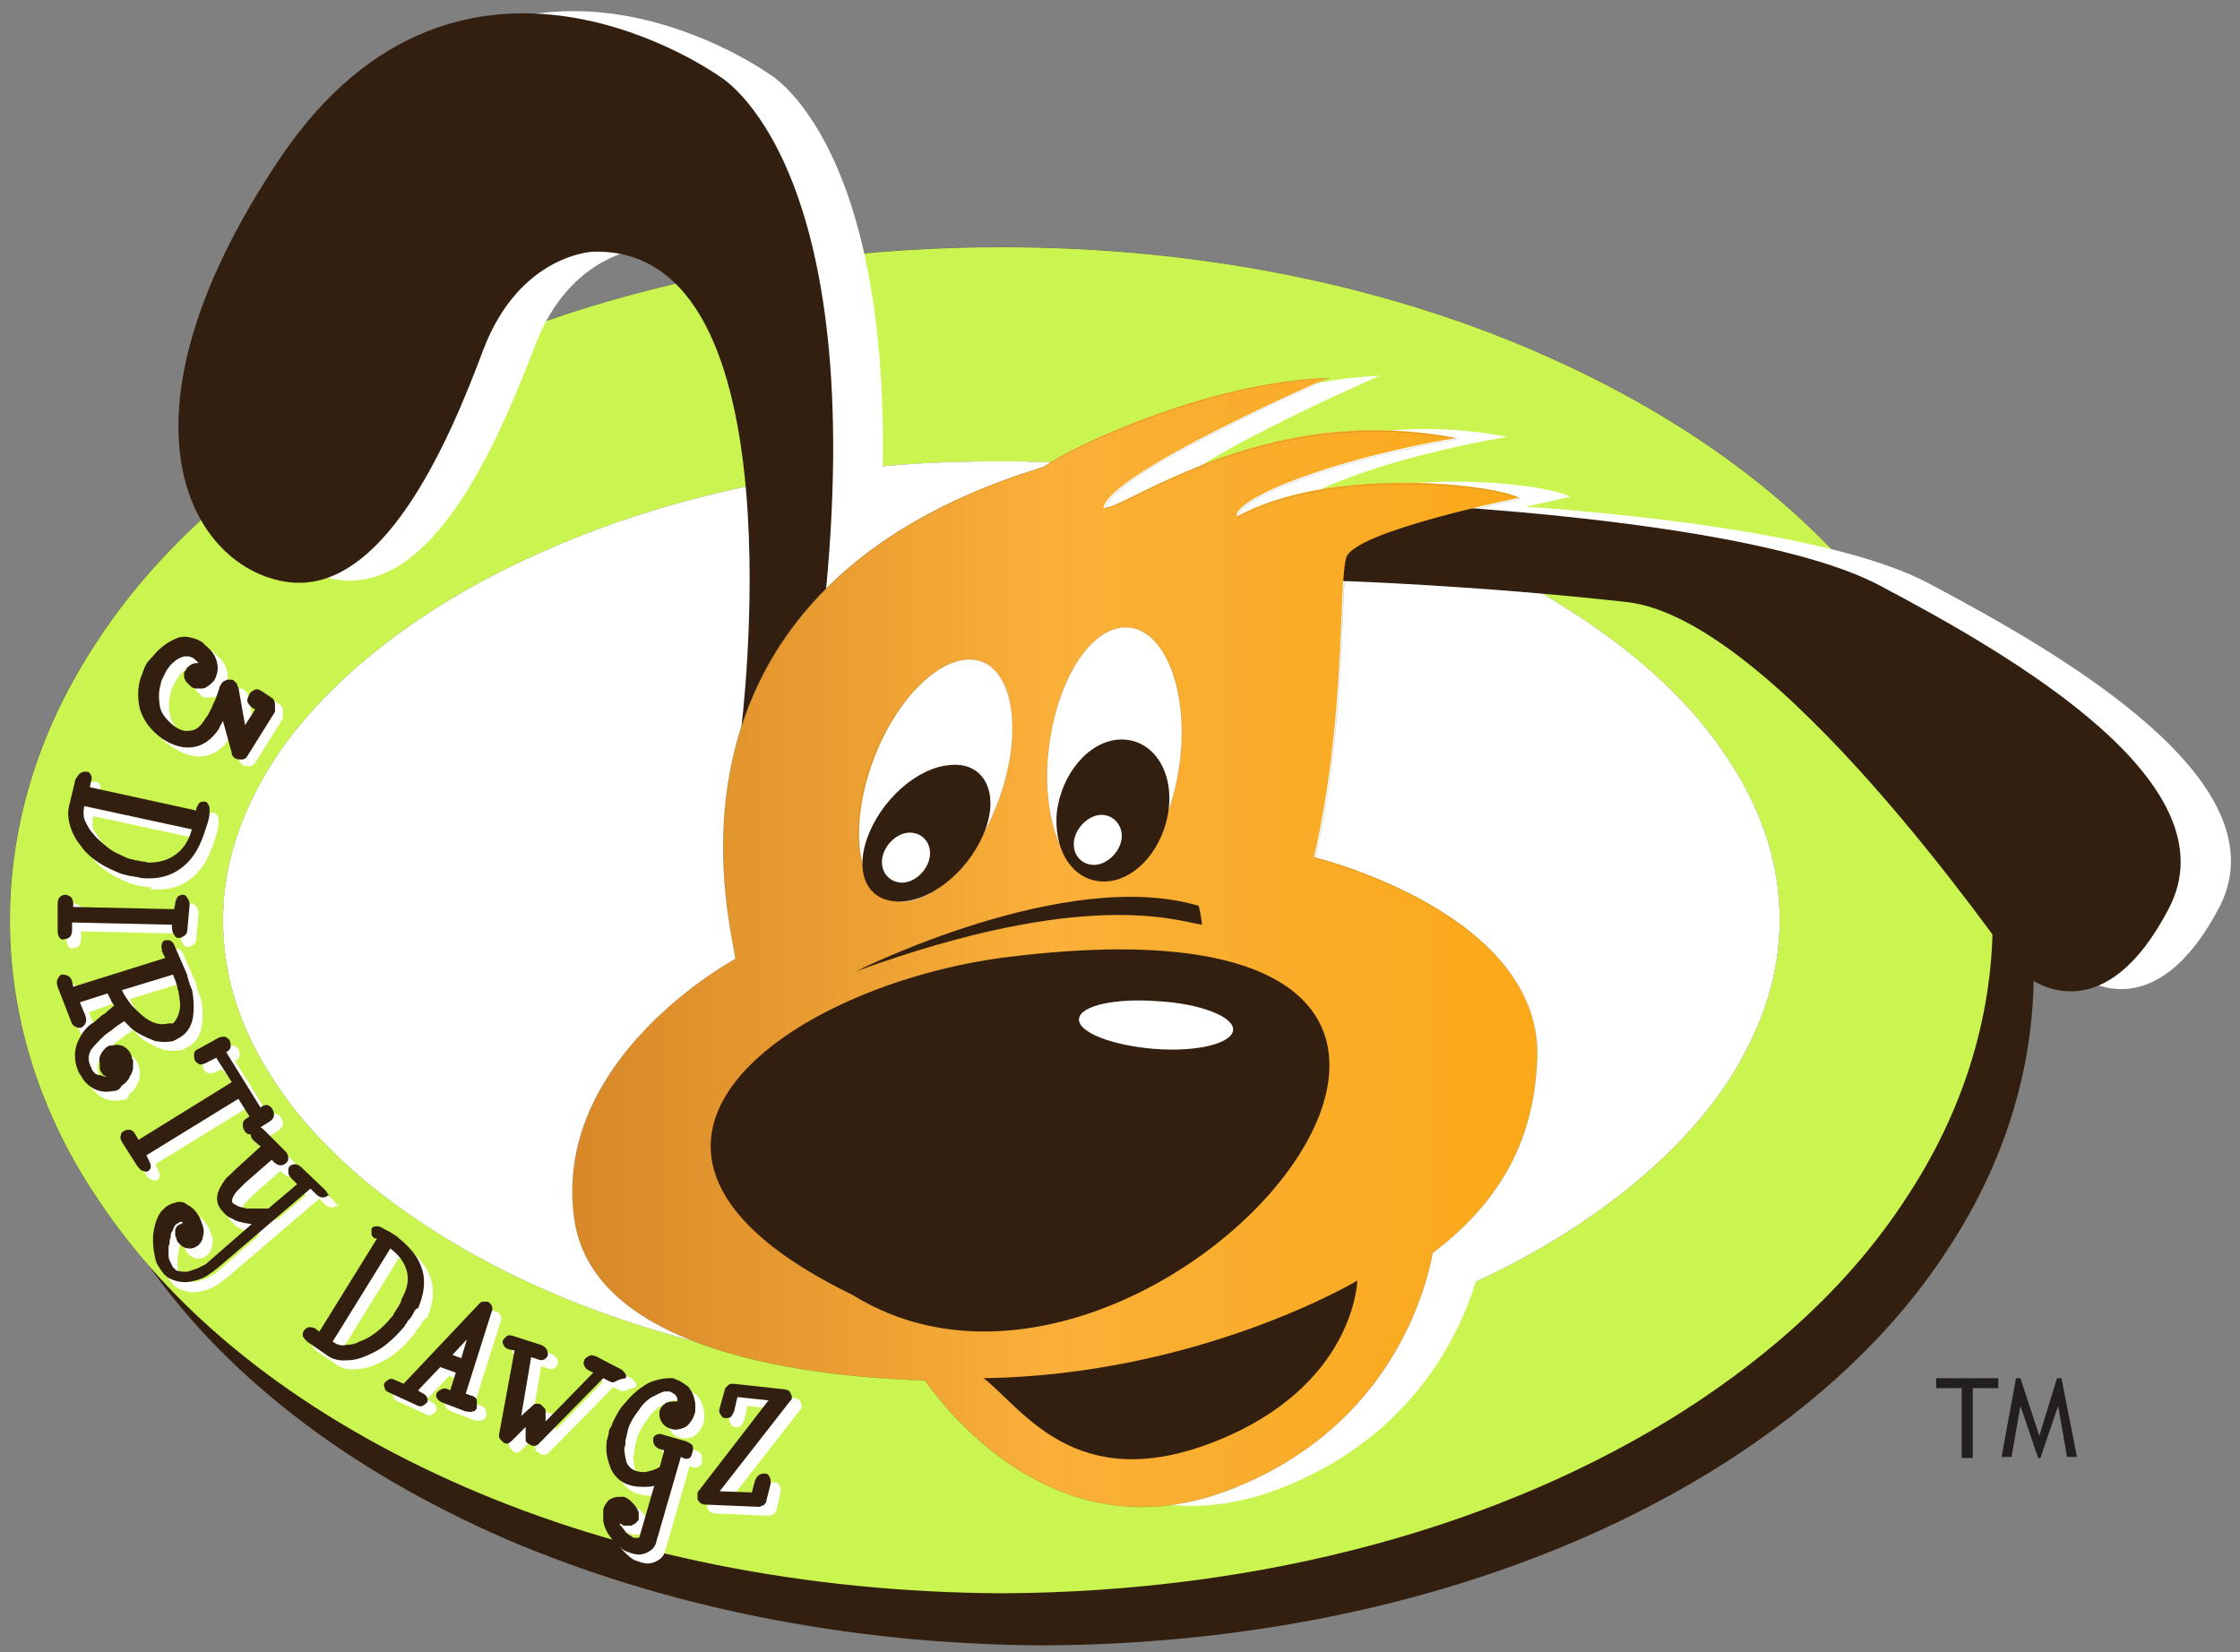 <?xml version="1.0" encoding="utf-8"?>
<!-- Generator: Adobe Illustrator 26.4.1, SVG Export Plug-In . SVG Version: 6.00 Build 0)  -->
<svg version="1.1" id="Layer_1" xmlns="http://www.w3.org/2000/svg" xmlns:xlink="http://www.w3.org/1999/xlink" x="0px" y="0px"
	 viewBox="0 0 202 149" style="enable-background:new 0 0 202 149;" xml:space="preserve">
<rect x="0" y="0" width="202" height="149" fill="#808080" stroke="none"/>
<style type="text/css">
	.st0{fill:#321F0F;}
	.st1{fill:#FFFFFF;}
	.st2{fill:none;stroke:#321F0F;stroke-width:1.974410e-02;}
	.st3{fill:#CAF550;}
	.st4{fill:none;stroke:#FFFFFF;stroke-width:3.952610e-03;}
	.st5{fill:none;stroke:#FFFFFF;stroke-width:7.895730e-03;}
	.st6{fill:#FFFFFF;stroke:#FFFFFF;stroke-width:7.895730e-03;}
	.st7{fill:url(#SVGID_1_);}
	.st8{fill:none;stroke:#231F20;stroke-width:9.876780e-03;}
	.st9{fill:none;stroke:#231F20;stroke-width:7.895730e-03;}
	.st10{fill:#231F20;}
</style>
<path class="st0" d="M53.2,54.2c-11.4,4.9-20,11.8-24.7,18.9c-3.1,4.8-4.7,9.6-4.7,14.6c0,5,1.5,9.8,4.7,14.6
	c3.1,4.8,8,9.4,14.3,13.4c12.6,8.1,30.9,13.5,51.2,13.4c15.3,0,29.4-3,40.8-7.9c11.4-4.9,20-11.8,24.7-18.9
	c3.1-4.8,4.7-9.6,4.7-14.6c0-5-1.5-9.8-4.7-14.6c-3.1-4.8-8-9.4-14.3-13.4c-12.6-8.1-30.9-13.5-51.2-13.4h-0.1
	C78.7,46.2,64.6,49.2,53.2,54.2z M45.6,138.8c-14-6.1-25.7-14.8-33.1-26c-4.9-7.4-7.9-16.1-7.9-25.2c0-9.1,2.9-17.7,7.9-25.2
	c4.9-7.5,11.8-13.8,19.9-19C48.7,33.1,70.3,27,94,27c17.8,0,34.4,3.4,48.4,9.5c14,6.1,25.7,14.8,33.1,26c4.9,7.4,7.9,16.1,7.9,25.2
	c0,9.1-2.9,17.7-7.9,25.2c-4.9,7.5-11.8,13.8-19.9,19c-16.3,10.4-37.9,16.4-61.6,16.5C76.2,148.3,59.6,144.8,45.6,138.8z"/>
<path class="st1" d="M169,84.4c0,25.7-36.1,46.5-80.6,46.5c-44.5,0-80.6-20.8-80.6-46.5c0-25.7,36.1-46.5,80.6-46.5
	C132.9,37.9,169,58.7,169,84.4z"/>
<path class="st2" d="M49.5,49.5c-11.4,4.9-20,11.8-24.7,18.9c-3.1,4.8-4.7,9.6-4.7,14.6c0,5,1.5,9.8,4.7,14.6
	c3.1,4.8,8,9.4,14.3,13.4c12.6,8.1,30.9,13.5,51.2,13.4c15.3,0,29.4-3,40.8-7.9c11.4-4.9,20-11.8,24.7-18.9
	c3.1-4.8,4.7-9.6,4.7-14.6c0-5-1.5-9.8-4.7-14.6c-3.1-4.8-8-9.4-14.3-13.4c-12.6-8.1-30.9-13.5-51.2-13.4h-0.1
	C75,41.5,60.9,44.5,49.5,49.5L49.5,49.5z M41.9,134.1c-14-6.1-25.7-14.8-33.1-26C3.8,100.7,0.9,92.1,0.9,83c0-9.1,2.9-17.7,7.9-25.2
	c4.9-7.5,11.8-13.8,19.9-19C45,28.4,66.6,22.3,90.3,22.3c17.8,0,34.4,3.4,48.4,9.5c14,6.1,25.7,14.8,33.1,26
	c4.9,7.4,7.9,16.1,7.9,25.2c0,9.1-2.9,17.7-7.9,25.2c-4.9,7.5-11.8,13.8-19.9,19c-16.3,10.4-37.9,16.4-61.6,16.5
	C72.5,143.6,55.9,140.2,41.9,134.1z"/>
<path class="st3" d="M49.5,49.5c-11.4,4.9-20,11.8-24.7,18.9c-3.1,4.8-4.7,9.6-4.7,14.6c0,5,1.5,9.8,4.7,14.6
	c3.1,4.8,8,9.4,14.3,13.4c12.6,8.1,30.9,13.5,51.2,13.4c15.3,0,29.4-3,40.8-7.9c11.4-4.9,20-11.8,24.7-18.9
	c3.1-4.8,4.7-9.6,4.7-14.6c0-5-1.5-9.8-4.7-14.6c-3.1-4.8-8-9.4-14.3-13.4c-12.6-8.1-30.9-13.5-51.2-13.4h-0.1
	C75,41.5,60.9,44.5,49.5,49.5z M41.9,134.1c-14-6.1-25.7-14.8-33.1-26C3.8,100.7,0.9,92.1,0.9,83c0-9.1,2.9-17.7,7.9-25.2
	c4.9-7.5,11.8-13.8,19.9-19C45,28.4,66.6,22.3,90.3,22.3c17.8,0,34.4,3.4,48.4,9.5c14,6.1,25.7,14.8,33.1,26
	c4.9,7.4,7.9,16.1,7.9,25.2c0,9.1-2.9,17.7-7.9,25.2c-4.9,7.5-11.8,13.8-19.9,19c-16.3,10.4-37.9,16.4-61.6,16.5
	C72.5,143.6,55.9,140.2,41.9,134.1z"/>
<path class="st1" d="M173.9,52.6c-7.7-4.1-24.8-6.1-36.3-6.9c2.3-0.5,4-0.9,4-0.9c-2.4-1.3-17.2-2.9-25.5,1.7
	c-0.2-1.6,8.2-5.1,19.8-7.1c-17.5-3.4-30.1,6.6-31.7,6.2c0.6-3.2,20.2-11.7,20.2-11.7c-10.8,0.4-23.2,6.2-25.7,8
	c-9,2.7-15.3,6.6-19.7,11c3.6-38.8-9.6-46.2-9.6-46.2S46.1-10.1,29.9,14c-16.2,24.1-7.8,37.3,0.7,38.3c8.5,1.1,14.3-12.4,17.6-21
	c3.2-8.6,9.9-8.9,9.9-8.9C75.4,22.1,72.1,58.6,71.4,65c-3.6,10.7-0.6,20.6-0.6,21.4c0,0-16.6,8.9-14.5,23.5
	c1.5,10.2,16.1,14,31.6,14.5c2.6,3.6,12.4,15.6,27.4,9.9c13.8-5.3,17.5-16.7,18.5-21.4c7.3-5.5,9.1-11.7,9.4-17.1
	c0.9-13.5-20.1-18.6-20.1-18.6c2.5-10.5,2.3-20.6,2.7-25c1.2,0,12.8,0.5,25.5,1.9c13.4,1.5,33.8,31.4,35.2,33
	c1.3,1.6,7.9,5.8,13.7-5.4C205.8,70.5,186.2,59.1,173.9,52.6z"/>
<path class="st4" d="M173.9,52.6c-7.7-4.1-24.8-6.1-36.3-6.9c2.3-0.5,4-0.9,4-0.9c-2.4-1.3-17.2-2.9-25.5,1.7
	c-0.2-1.6,8.2-5.1,19.8-7.1c-17.5-3.4-30.1,6.6-31.7,6.2c0.6-3.2,20.2-11.7,20.2-11.7c-10.8,0.4-23.2,6.2-25.7,8
	c-9,2.7-15.3,6.6-19.7,11c3.6-38.8-9.6-46.2-9.6-46.2S46.1-10.1,29.9,14c-16.2,24.1-7.8,37.3,0.7,38.3c8.5,1.1,14.3-12.4,17.6-21
	c3.2-8.6,9.9-8.9,9.9-8.9C75.4,22.1,72.1,58.6,71.4,65c-3.6,10.7-0.6,20.6-0.6,21.4c0,0-16.6,8.9-14.5,23.5
	c1.5,10.2,16.1,14,31.6,14.5c2.6,3.6,12.4,15.6,27.4,9.9c13.8-5.3,17.5-16.7,18.5-21.4c7.3-5.5,9.1-11.7,9.4-17.1
	c0.9-13.5-20.1-18.6-20.1-18.6c2.5-10.5,2.3-20.6,2.7-25c1.2,0,12.8,0.5,25.5,1.9c13.4,1.5,33.8,31.4,35.2,33
	c1.3,1.6,7.9,5.8,13.7-5.4C205.8,70.5,186.2,59.1,173.9,52.6L173.9,52.6z"/>
<path class="st1" d="M13.5,64.7c-0.2-1-0.2-1.9,0.1-2.8c0.1-0.3,0.2-0.5,0.3-0.8c0.1-0.3,0.3-0.6,0.5-0.8c0,0,0.1-0.1,0.1-0.1
	c0,0,0-0.1,0.1-0.1c0.3-0.4,0.7-0.8,1.1-1.1c0.4-0.3,0.8-0.5,1.3-0.7c0.4-0.1,0.7-0.1,1.1,0c0.4,0.1,0.7,0.2,1,0.4
	c0,0,0.1,0,0.1,0.1c0,0,0.1,0,0.1,0.1c0.5,0.4,0.9,0.8,1.1,1.4c0.2,0.6,0.2,1.2-0.2,1.9c0,0,0,0,0,0c0,0,0,0,0,0c0,0,0,0,0,0
	c0,0,0,0,0,0c0,0-0.1,0.1-0.1,0.1c0,0-0.1,0.1-0.1,0.1c-0.1,0.1-0.2,0.2-0.4,0.3c-0.1,0.1-0.3,0.2-0.5,0.2c-0.2,0-0.4,0-0.5,0
	c-0.2,0-0.4-0.1-0.5-0.2c-0.1-0.1-0.3-0.3-0.4-0.4c-0.1-0.2-0.2-0.3-0.2-0.5c0-0.1,0-0.2,0-0.3c0-0.1,0.1-0.2,0.2-0.3c0,0,0,0,0,0
	c0,0,0,0,0-0.1c0.1-0.1,0.3-0.3,0.5-0.4c0.2-0.1,0.4-0.1,0.6-0.1c0,0-0.1-0.1-0.1-0.1c0-0.1-0.1-0.1-0.1-0.1c0,0-0.1-0.1-0.1-0.1
	c0,0-0.1-0.1-0.1-0.1c-0.1-0.1-0.3-0.1-0.4-0.2c-0.2,0-0.3,0-0.5,0c-0.3,0.1-0.6,0.2-0.9,0.5c-0.3,0.2-0.5,0.5-0.7,0.8
	c-0.1,0.2-0.2,0.4-0.3,0.6c-0.1,0.2-0.2,0.4-0.2,0.6c-0.2,0.6-0.2,1.2-0.1,1.9c0.1,0.7,0.5,1.2,1.2,1.8c0.5,0.4,1,0.6,1.5,0.5
	c0.5,0,0.9-0.3,1.3-0.9c0.1-0.2,0.3-0.4,0.4-0.6c0.1-0.2,0.2-0.4,0.3-0.6c0.1-0.3,0.3-0.6,0.4-0.9c0.1-0.3,0.2-0.6,0.3-0.9
	c0-0.1,0-0.1,0.1-0.2c0-0.1,0.1-0.1,0.1-0.2c0.1-0.1,0.2-0.2,0.3-0.2c0.1-0.1,0.2-0.1,0.3-0.1c0.1,0,0.2,0,0.3,0
	c0.1,0,0.2,0.1,0.2,0.1c0,0,0,0,0.1,0.1c0,0,0,0,0.1,0.1c0,0,0.1,0.1,0.1,0.2c0,0.1,0.1,0.2,0.1,0.2l0.6,3.4l0.9-1.4l-0.3-0.2
	C23.1,64.2,23,64,23,63.8c0-0.2,0.1-0.4,0.2-0.6c0.1-0.2,0.3-0.3,0.5-0.4c0.2-0.1,0.4,0,0.7,0.2l0.9,0.6c0,0,0,0,0,0c0,0,0,0,0,0
	c0.1,0.1,0.2,0.3,0.2,0.5c0,0.2,0,0.4,0,0.5c0,0,0,0,0,0.1c0,0,0,0,0,0.1l-2.5,4c0,0,0,0,0,0c0,0,0,0,0,0c-0.1,0.2-0.3,0.3-0.5,0.3
	c-0.2,0-0.4,0-0.6-0.1c0,0,0,0,0,0c0,0,0,0,0,0c-0.1-0.1-0.1-0.1-0.2-0.2c-0.1-0.1-0.1-0.2-0.1-0.3l-0.5-2.7c0,0.1-0.1,0.2-0.1,0.2
	c0,0.1-0.1,0.1-0.1,0.2c0,0.1-0.1,0.1-0.1,0.2c0,0.1-0.1,0.1-0.1,0.2c-0.7,1-1.5,1.5-2.4,1.6c-0.9,0.1-1.8-0.2-2.7-0.8
	C14.3,66.6,13.7,65.7,13.5,64.7z"/>
<path class="st5" d="M13.5,64.7c-0.2-1-0.2-1.9,0.1-2.8c0.1-0.3,0.2-0.5,0.3-0.8c0.1-0.3,0.3-0.6,0.5-0.8c0,0,0.1-0.1,0.1-0.1
	c0,0,0-0.1,0.1-0.1c0.3-0.4,0.7-0.8,1.1-1.1c0.4-0.3,0.8-0.5,1.3-0.7c0.4-0.1,0.7-0.1,1.1,0c0.4,0.1,0.7,0.2,1,0.4
	c0,0,0.1,0,0.1,0.1c0,0,0.1,0,0.1,0.1c0.5,0.4,0.9,0.8,1.1,1.4c0.2,0.6,0.2,1.2-0.2,1.9c0,0,0,0,0,0c0,0,0,0,0,0c0,0,0,0,0,0
	c0,0,0,0,0,0c0,0-0.1,0.1-0.1,0.1c0,0-0.1,0.1-0.1,0.1c-0.1,0.1-0.2,0.2-0.4,0.3c-0.1,0.1-0.3,0.2-0.5,0.2c-0.2,0-0.4,0-0.5,0
	c-0.2,0-0.4-0.1-0.5-0.2c-0.1-0.1-0.3-0.3-0.4-0.4c-0.1-0.2-0.2-0.3-0.2-0.5c0-0.1,0-0.2,0-0.3c0-0.1,0.1-0.2,0.2-0.3c0,0,0,0,0,0
	c0,0,0,0,0-0.1c0.1-0.1,0.3-0.3,0.5-0.4c0.2-0.1,0.4-0.1,0.6-0.1c0,0-0.1-0.1-0.1-0.1c0-0.1-0.1-0.1-0.1-0.1c0,0-0.1-0.1-0.1-0.1
	c0,0-0.1-0.1-0.1-0.1c-0.1-0.1-0.3-0.1-0.4-0.2c-0.2,0-0.3,0-0.5,0c-0.3,0.1-0.6,0.2-0.9,0.5c-0.3,0.2-0.5,0.5-0.7,0.8
	c-0.1,0.2-0.2,0.4-0.3,0.6c-0.1,0.2-0.2,0.4-0.2,0.6c-0.2,0.6-0.2,1.2-0.1,1.9c0.1,0.7,0.5,1.2,1.2,1.8c0.5,0.4,1,0.6,1.5,0.5
	c0.5,0,0.9-0.3,1.3-0.9c0.1-0.2,0.3-0.4,0.4-0.6c0.1-0.2,0.2-0.4,0.3-0.6c0.1-0.3,0.3-0.6,0.4-0.9c0.1-0.3,0.2-0.6,0.3-0.9
	c0-0.1,0-0.1,0.1-0.2c0-0.1,0.1-0.1,0.1-0.2c0.1-0.1,0.2-0.2,0.3-0.2c0.1-0.1,0.2-0.1,0.3-0.1c0.1,0,0.2,0,0.3,0
	c0.1,0,0.2,0.1,0.2,0.1c0,0,0,0,0.1,0.1c0,0,0,0,0.1,0.1c0,0,0.1,0.1,0.1,0.2c0,0.1,0.1,0.2,0.1,0.2l0.6,3.4l0.9-1.4l-0.3-0.2
	C23.1,64.2,23,64,23,63.8c0-0.2,0.1-0.4,0.2-0.6c0.1-0.2,0.3-0.3,0.5-0.4c0.2-0.1,0.4,0,0.7,0.2l0.9,0.6c0,0,0,0,0,0c0,0,0,0,0,0
	c0.1,0.1,0.2,0.3,0.2,0.5c0,0.2,0,0.4,0,0.5c0,0,0,0,0,0.1c0,0,0,0,0,0.1l-2.5,4c0,0,0,0,0,0c0,0,0,0,0,0c-0.1,0.2-0.3,0.3-0.5,0.3
	c-0.2,0-0.4,0-0.6-0.1c0,0,0,0,0,0c0,0,0,0,0,0c-0.1-0.1-0.1-0.1-0.2-0.2c-0.1-0.1-0.1-0.2-0.1-0.3l-0.5-2.7c0,0.1-0.1,0.2-0.1,0.2
	c0,0.1-0.1,0.1-0.1,0.2c0,0.1-0.1,0.1-0.1,0.2c0,0.1-0.1,0.1-0.1,0.2c-0.7,1-1.5,1.5-2.4,1.6c-0.9,0.1-1.8-0.2-2.7-0.8
	C14.3,66.6,13.7,65.7,13.5,64.7L13.5,64.7z"/>
<path class="st1" d="M16.6,78c0.7-0.5,1.2-1.2,1.5-2.3c0,0,0,0,0,0c0,0,0,0,0,0l0,0l-9.7-2.1c-0.1,0.5-0.1,1,0.1,1.4
	C8.8,75.3,9,75.7,9.2,76c0.4,0.5,0.9,0.9,1.4,1.3c0.5,0.4,1.1,0.6,1.7,0.9c0.1,0,0.2,0.1,0.4,0.1c0.1,0,0.2,0.1,0.4,0.1
	c0.2,0,0.4,0.1,0.6,0.1c0.2,0,0.4,0.1,0.5,0.1C15.1,78.6,15.9,78.4,16.6,78z M13.3,80c-0.2,0-0.5-0.1-0.7-0.1
	c-0.1,0-0.3-0.1-0.4-0.1c-0.1,0-0.3-0.1-0.4-0.1c-0.7-0.3-1.4-0.6-2-1c-0.6-0.4-1.2-0.9-1.6-1.5c-0.5-0.6-0.8-1.2-1-1.9
	c-0.2-0.7-0.2-1.3,0-2l0.5-2.1c0.1-0.3,0.2-0.5,0.4-0.6c0.2-0.1,0.3-0.1,0.5-0.1c0.2,0,0.3,0.1,0.4,0.3c0.1,0.2,0.1,0.4,0,0.6
	L8.9,72l9.6,2.1c0,0,0,0,0,0c0,0,0,0,0,0c0,0,0,0,0,0c0,0,0,0,0,0c0,0,0,0,0-0.1c0,0,0-0.1,0-0.1c0.1-0.2,0.2-0.4,0.3-0.5
	c0.1-0.1,0.3-0.1,0.4-0.1c0,0,0,0,0,0c0,0,0,0,0,0c0,0,0,0,0,0c0,0,0,0,0.1,0c0.1,0,0.2,0.1,0.3,0.3c0.1,0.1,0.1,0.3,0.1,0.6
	c0,0.4-0.1,0.8-0.2,1.1c-0.1,0.3-0.2,0.6-0.3,0.9c-0.5,1.5-1.2,2.5-2.2,3.2c-1,0.7-2.1,0.9-3.4,0.8C13.7,80,13.5,80,13.3,80z"/>
<path class="st5" d="M16.6,78c0.7-0.5,1.2-1.2,1.5-2.3c0,0,0,0,0,0c0,0,0,0,0,0l0,0l-9.7-2.1c-0.1,0.5-0.1,1,0.1,1.4
	C8.8,75.3,9,75.7,9.2,76c0.4,0.5,0.9,0.9,1.4,1.3c0.5,0.4,1.1,0.6,1.7,0.9c0.1,0,0.2,0.1,0.4,0.1c0.1,0,0.2,0.1,0.4,0.1
	c0.2,0,0.4,0.1,0.6,0.1c0.2,0,0.4,0.1,0.5,0.1C15.1,78.6,15.9,78.4,16.6,78L16.6,78z M13.3,80c-0.2,0-0.5-0.1-0.7-0.1
	c-0.1,0-0.3-0.1-0.4-0.1c-0.1,0-0.3-0.1-0.4-0.1c-0.7-0.3-1.4-0.6-2-1c-0.6-0.4-1.2-0.9-1.6-1.5c-0.5-0.6-0.8-1.2-1-1.9
	c-0.2-0.7-0.2-1.3,0-2l0.5-2.1c0.1-0.3,0.2-0.5,0.4-0.6c0.2-0.1,0.3-0.1,0.5-0.1c0.2,0,0.3,0.1,0.4,0.3c0.1,0.2,0.1,0.4,0,0.6
	L8.9,72l9.6,2.1c0,0,0,0,0,0c0,0,0,0,0,0c0,0,0,0,0,0c0,0,0,0,0,0c0,0,0,0,0-0.1c0,0,0-0.1,0-0.1c0.1-0.2,0.2-0.4,0.3-0.5
	c0.1-0.1,0.3-0.1,0.4-0.1c0,0,0,0,0,0c0,0,0,0,0,0c0,0,0,0,0,0c0,0,0,0,0.1,0c0.1,0,0.2,0.1,0.3,0.3c0.1,0.1,0.1,0.3,0.1,0.6
	c0,0.4-0.1,0.8-0.2,1.1c-0.1,0.3-0.2,0.6-0.3,0.9c-0.5,1.5-1.2,2.5-2.2,3.2c-1,0.7-2.1,0.9-3.4,0.8C13.7,80,13.5,80,13.3,80L13.3,80
	z"/>
<path class="st1" d="M6.2,85.4C6.1,85.2,6,85,6,84.8l0-2.5c0-0.3,0.1-0.5,0.2-0.6c0.1-0.1,0.3-0.2,0.5-0.2c0.2,0,0.3,0.1,0.5,0.2
	c0.1,0.1,0.2,0.3,0.2,0.6l0,0.3l9.1,0.2l0.1-0.5c0-0.2,0.1-0.4,0.2-0.6c0.1-0.1,0.3-0.2,0.5-0.2c0,0,0,0,0,0c0,0,0,0,0,0
	c0.2,0,0.3,0.1,0.4,0.3c0.1,0.1,0.2,0.4,0.2,0.6l-0.2,2.2c0,0.3-0.1,0.5-0.3,0.6c-0.1,0.1-0.3,0.2-0.5,0.2c-0.2,0-0.3-0.1-0.4-0.3
	c-0.1-0.1-0.2-0.4-0.2-0.7l0-0.2l-9-0.2l0,0.7c0,0.3-0.1,0.5-0.2,0.6c-0.1,0.1-0.3,0.2-0.5,0.2C6.5,85.6,6.3,85.5,6.2,85.4z"/>
<path class="st5" d="M6.2,85.4C6.1,85.2,6,85,6,84.8l0-2.5c0-0.3,0.1-0.5,0.2-0.6c0.1-0.1,0.3-0.2,0.5-0.2c0.2,0,0.3,0.1,0.5,0.2
	c0.1,0.1,0.2,0.3,0.2,0.6l0,0.3l9.1,0.2l0.1-0.5c0-0.2,0.1-0.4,0.2-0.6c0.1-0.1,0.3-0.2,0.5-0.2c0,0,0,0,0,0c0,0,0,0,0,0
	c0.2,0,0.3,0.1,0.4,0.3c0.1,0.1,0.2,0.4,0.2,0.6l-0.2,2.2c0,0.3-0.1,0.5-0.3,0.6c-0.1,0.1-0.3,0.2-0.5,0.2c-0.2,0-0.3-0.1-0.4-0.3
	c-0.1-0.1-0.2-0.4-0.2-0.7l0-0.2l-9-0.2l0,0.7c0,0.3-0.1,0.5-0.2,0.6c-0.1,0.1-0.3,0.2-0.5,0.2C6.5,85.6,6.3,85.5,6.2,85.4L6.2,85.4
	z"/>
<path class="st1" d="M17,92c0.1-0.5,0-1-0.1-1.6c0-0.1,0-0.2-0.1-0.3c0-0.1-0.1-0.2-0.1-0.3c-0.1-0.2-0.1-0.4-0.2-0.6
	c-0.1-0.2-0.1-0.3-0.2-0.5l-4.6,1.4c0.2,0.5,0.6,1,0.9,1.4c0.4,0.4,0.8,0.8,1.2,1.1c0.3,0.2,0.6,0.4,1,0.5c0.4,0.1,0.7,0.1,1.1,0
	c0,0,0,0,0.1,0c0,0,0,0,0.1,0c0,0,0,0,0.1,0c0,0,0,0,0.1,0C16.7,92.8,16.9,92.5,17,92z M11.4,99.1c-0.1,0.1-0.3,0.1-0.4,0.1
	c-0.5,0.1-1,0.1-1.5-0.1c-0.5-0.2-1-0.6-1.3-1.1c-0.1-0.2-0.2-0.3-0.3-0.5c-0.1-0.2-0.1-0.3-0.2-0.5c-0.2-0.8-0.2-1.5,0.1-2.2
	c0.3-0.7,0.7-1.3,1.3-1.7c0.2-0.1,0.3-0.2,0.5-0.4c0.2-0.1,0.3-0.3,0.5-0.4c0.2-0.1,0.3-0.2,0.5-0.4c0.2-0.1,0.3-0.3,0.5-0.4
	c-0.1-0.1-0.1-0.2-0.2-0.3c-0.1-0.1-0.1-0.3-0.2-0.4c0-0.1-0.1-0.1-0.1-0.2c0-0.1-0.1-0.1-0.1-0.2L8,91.3l0.5,1.2
	c0.1,0.3,0.1,0.5,0,0.7c-0.1,0.2-0.2,0.3-0.4,0.4c0,0,0,0,0,0c0,0,0,0,0,0c-0.2,0-0.3,0-0.5-0.1c-0.2-0.1-0.3-0.2-0.4-0.5l-1.2-3.1
	C6,89.6,6,89.4,6,89.2c0.1-0.2,0.2-0.3,0.3-0.4c0,0,0,0,0,0c0,0,0,0,0.1,0c0.1,0,0.3,0,0.5,0.1c0.2,0.1,0.3,0.2,0.4,0.5l0.1,0.4
	l8.3-2.6l-0.3-0.6c0,0,0-0.1,0-0.1c0,0,0-0.1,0-0.1c-0.1-0.2,0-0.4,0-0.5c0.1-0.2,0.2-0.3,0.3-0.3c0,0,0,0,0,0c0,0,0,0,0,0l0,0
	c0.1,0,0.3,0,0.4,0c0.2,0.1,0.3,0.2,0.4,0.4l1,2.3c0.1,0.2,0.2,0.4,0.2,0.6c0.1,0.2,0.1,0.4,0.2,0.6c0,0.1,0,0.2,0.1,0.2
	c0,0.1,0,0.2,0.1,0.3c0.2,0.9,0.2,1.8,0.1,2.6c-0.2,0.9-0.6,1.5-1.4,1.9c-0.1,0-0.1,0.1-0.2,0.1c-0.1,0-0.1,0.1-0.2,0.1
	c-0.5,0.1-1,0.1-1.6,0c-0.5-0.2-1-0.4-1.5-0.7c-0.2-0.1-0.5-0.3-0.7-0.5c-0.2-0.2-0.4-0.4-0.6-0.6c-0.1,0.1-0.2,0.1-0.3,0.2
	c-0.1,0.1-0.2,0.1-0.3,0.2c-0.3,0.2-0.5,0.4-0.8,0.6c-0.3,0.2-0.5,0.4-0.7,0.6c-0.3,0.3-0.6,0.6-0.9,1c-0.2,0.4-0.3,0.8-0.1,1.3
	c0,0.1,0.1,0.2,0.1,0.2c0,0.1,0.1,0.2,0.1,0.3c0,0,0,0,0,0c0,0,0,0,0,0c0.1,0.1,0.2,0.3,0.4,0.4c0.2,0.1,0.3,0.2,0.5,0.2
	c0,0,0.1,0,0.1,0c0,0,0.1,0,0.1,0l0,0c0,0,0,0,0,0c0,0,0,0,0,0c-0.2-0.1-0.3-0.1-0.4-0.3c-0.1-0.1-0.2-0.3-0.2-0.5c0,0,0,0,0-0.1
	c0,0,0,0,0-0.1c0,0,0,0,0-0.1c0,0,0,0,0-0.1c-0.1-0.4,0-0.7,0.2-1c0.2-0.3,0.4-0.5,0.7-0.6c0,0,0.1,0,0.1,0c0,0,0.1,0,0.1,0
	c0.4-0.1,0.7-0.1,1.1,0.1c0.3,0.2,0.6,0.5,0.7,1c0,0.1,0,0.1,0.1,0.2c0,0.1,0,0.1,0,0.2c0,0.1,0,0.2,0,0.2c0,0.1,0,0.1,0,0.2
	c0,0.3-0.1,0.6-0.3,0.9c-0.1,0.3-0.4,0.6-0.7,0.8C11.6,99,11.5,99.1,11.4,99.1z"/>
<path class="st5" d="M17,92c0.1-0.5,0-1-0.1-1.6c0-0.1,0-0.2-0.1-0.3c0-0.1-0.1-0.2-0.1-0.3c-0.1-0.2-0.1-0.4-0.2-0.6
	c-0.1-0.2-0.1-0.3-0.2-0.5l-4.6,1.4c0.2,0.5,0.6,1,0.9,1.4c0.4,0.4,0.8,0.8,1.2,1.1c0.3,0.2,0.6,0.4,1,0.5c0.4,0.1,0.7,0.1,1.1,0
	c0,0,0,0,0.1,0c0,0,0,0,0.1,0c0,0,0,0,0.1,0c0,0,0,0,0.1,0C16.7,92.8,16.9,92.5,17,92L17,92z M11.4,99.1c-0.1,0.1-0.3,0.1-0.4,0.1
	c-0.5,0.1-1,0.1-1.5-0.1c-0.5-0.2-1-0.6-1.3-1.1c-0.1-0.2-0.2-0.3-0.3-0.5c-0.1-0.2-0.1-0.3-0.2-0.5c-0.2-0.8-0.2-1.5,0.1-2.2
	c0.3-0.7,0.7-1.3,1.3-1.7c0.2-0.1,0.3-0.2,0.5-0.4c0.2-0.1,0.3-0.3,0.5-0.4c0.2-0.1,0.3-0.2,0.5-0.4c0.2-0.1,0.3-0.3,0.5-0.4
	c-0.1-0.1-0.1-0.2-0.2-0.3c-0.1-0.1-0.1-0.3-0.2-0.4c0-0.1-0.1-0.1-0.1-0.2c0-0.1-0.1-0.1-0.1-0.2L8,91.3l0.5,1.2
	c0.1,0.3,0.1,0.5,0,0.7c-0.1,0.2-0.2,0.3-0.4,0.4c0,0,0,0,0,0c0,0,0,0,0,0c-0.2,0-0.3,0-0.5-0.1c-0.2-0.1-0.3-0.2-0.4-0.5l-1.2-3.1
	C6,89.6,6,89.4,6,89.2c0.1-0.2,0.2-0.3,0.3-0.4c0,0,0,0,0,0c0,0,0,0,0.1,0c0.1,0,0.3,0,0.5,0.1c0.2,0.1,0.3,0.2,0.4,0.5l0.1,0.4
	l8.3-2.6l-0.3-0.6c0,0,0-0.1,0-0.1c0,0,0-0.1,0-0.1c-0.1-0.2,0-0.4,0-0.5c0.1-0.2,0.2-0.3,0.3-0.3c0,0,0,0,0,0c0,0,0,0,0,0l0,0
	c0.1,0,0.3,0,0.4,0c0.2,0.1,0.3,0.2,0.4,0.4l1,2.3c0.1,0.2,0.2,0.4,0.2,0.6c0.1,0.2,0.1,0.4,0.2,0.6c0,0.1,0,0.2,0.1,0.2
	c0,0.1,0,0.2,0.1,0.3c0.2,0.9,0.2,1.8,0.1,2.6c-0.2,0.9-0.6,1.5-1.4,1.9c-0.1,0-0.1,0.1-0.2,0.1c-0.1,0-0.1,0.1-0.2,0.1
	c-0.5,0.1-1,0.1-1.6,0c-0.5-0.2-1-0.4-1.5-0.7c-0.2-0.1-0.5-0.3-0.7-0.5c-0.2-0.2-0.4-0.4-0.6-0.6c-0.1,0.1-0.2,0.1-0.3,0.2
	c-0.1,0.1-0.2,0.1-0.3,0.2c-0.3,0.2-0.5,0.4-0.8,0.6c-0.3,0.2-0.5,0.4-0.7,0.6c-0.3,0.3-0.6,0.6-0.9,1c-0.2,0.4-0.3,0.8-0.1,1.3
	c0,0.1,0.1,0.2,0.1,0.2c0,0.1,0.1,0.2,0.1,0.3c0,0,0,0,0,0c0,0,0,0,0,0c0.1,0.1,0.2,0.3,0.4,0.4c0.2,0.1,0.3,0.2,0.5,0.2
	c0,0,0.1,0,0.1,0c0,0,0.1,0,0.1,0l0,0c0,0,0,0,0,0c0,0,0,0,0,0c-0.2-0.1-0.3-0.1-0.4-0.3c-0.1-0.1-0.2-0.3-0.2-0.5c0,0,0,0,0-0.1
	c0,0,0,0,0-0.1c0,0,0,0,0-0.1c0,0,0,0,0-0.1c-0.1-0.4,0-0.7,0.2-1c0.2-0.3,0.4-0.5,0.7-0.6c0,0,0.1,0,0.1,0c0,0,0.1,0,0.1,0
	c0.4-0.1,0.7-0.1,1.1,0.1c0.3,0.2,0.6,0.5,0.7,1c0,0.1,0,0.1,0.1,0.2c0,0.1,0,0.1,0,0.2c0,0.1,0,0.2,0,0.2c0,0.1,0,0.1,0,0.2
	c0,0.3-0.1,0.6-0.3,0.9c-0.1,0.3-0.4,0.6-0.7,0.8C11.6,99,11.5,99.1,11.4,99.1L11.4,99.1z"/>
<path class="st1" d="M23.2,103.1c-0.2-0.1-0.3-0.2-0.4-0.4c-0.1-0.2-0.1-0.3-0.1-0.5c0-0.2,0.1-0.4,0.3-0.5l0.3-0.2l-1-1.6l-8.3,5.1
	l0.2,0.4c0.1,0.2,0.2,0.4,0.2,0.6c0,0.2-0.1,0.3-0.2,0.4c0,0,0,0,0,0c0,0,0,0,0,0c0,0,0,0,0,0c0,0,0,0,0,0c-0.1,0.1-0.3,0.1-0.5,0
	c-0.2,0-0.3-0.2-0.5-0.4l-1.4-2.2c-0.1-0.2-0.2-0.4-0.1-0.6c0-0.2,0.1-0.3,0.3-0.4c0.1-0.1,0.3-0.1,0.5-0.1c0.2,0,0.4,0.2,0.5,0.4
	l0.3,0.5l8.4-5.2L20,96.4l-0.6,0.3c-0.2,0.1-0.4,0.1-0.6,0.1c-0.2-0.1-0.3-0.2-0.4-0.3c0,0,0,0,0,0c0,0,0,0,0,0
	c-0.1-0.2-0.1-0.4-0.1-0.6c0-0.2,0.1-0.4,0.4-0.5l1.8-1c0.2-0.1,0.4-0.1,0.6-0.1c0.2,0.1,0.3,0.2,0.4,0.3c0,0,0,0,0,0c0,0,0,0,0,0
	c0.1,0.2,0.1,0.4,0.1,0.6c0,0.2-0.2,0.4-0.4,0.5l0,0l3.1,5l0.1-0.1c0.2-0.1,0.4-0.2,0.6-0.1c0.2,0.1,0.3,0.2,0.4,0.4c0,0,0,0,0,0
	c0,0,0,0,0,0c0.1,0.2,0.1,0.3,0.1,0.5c0,0.2-0.1,0.3-0.3,0.5l-1.6,1C23.6,103.1,23.4,103.2,23.2,103.1z"/>
<path class="st5" d="M23.2,103.1c-0.2-0.1-0.3-0.2-0.4-0.4c-0.1-0.2-0.1-0.3-0.1-0.5c0-0.2,0.1-0.4,0.3-0.5l0.3-0.2l-1-1.6l-8.3,5.1
	l0.2,0.4c0.1,0.2,0.2,0.4,0.2,0.6c0,0.2-0.1,0.3-0.2,0.4c0,0,0,0,0,0c0,0,0,0,0,0c0,0,0,0,0,0c0,0,0,0,0,0c-0.1,0.1-0.3,0.1-0.5,0
	c-0.2,0-0.3-0.2-0.5-0.4l-1.4-2.2c-0.1-0.2-0.2-0.4-0.1-0.6c0-0.2,0.1-0.3,0.3-0.4c0.1-0.1,0.3-0.1,0.5-0.1c0.2,0,0.4,0.2,0.5,0.4
	l0.3,0.5l8.4-5.2L20,96.4l-0.6,0.3c-0.2,0.1-0.4,0.1-0.6,0.1c-0.2-0.1-0.3-0.2-0.4-0.3c0,0,0,0,0,0c0,0,0,0,0,0
	c-0.1-0.2-0.1-0.4-0.1-0.6c0-0.2,0.1-0.4,0.4-0.5l1.8-1c0.2-0.1,0.4-0.1,0.6-0.1c0.2,0.1,0.3,0.2,0.4,0.3c0,0,0,0,0,0c0,0,0,0,0,0
	c0.1,0.2,0.1,0.4,0.1,0.6c0,0.2-0.2,0.4-0.4,0.5l0,0l3.1,5l0.1-0.1c0.2-0.1,0.4-0.2,0.6-0.1c0.2,0.1,0.3,0.2,0.4,0.4c0,0,0,0,0,0
	c0,0,0,0,0,0c0.1,0.2,0.1,0.3,0.1,0.5c0,0.2-0.1,0.3-0.3,0.5l-1.6,1C23.6,103.1,23.4,103.2,23.2,103.1L23.2,103.1z"/>
<path class="st1" d="M30.4,108.7C30.4,108.7,30.4,108.7,30.4,108.7c-0.1,0.1-0.3,0.2-0.5,0.2c-0.2,0-0.4-0.1-0.6-0.3l-0.5-0.5
	l-8.3,7.1c-0.1,0.1-0.3,0.2-0.5,0.4c-0.2,0.1-0.4,0.3-0.6,0.4c-0.5,0.3-1,0.4-1.5,0.5c-0.5,0.1-1.1,0-1.6-0.2
	c-0.1,0-0.1-0.1-0.2-0.1c-0.1,0-0.1-0.1-0.2-0.1c-0.1-0.1-0.1-0.1-0.2-0.2c-0.1-0.1-0.1-0.1-0.2-0.2c-0.3-0.4-0.6-0.8-0.7-1.3
	c-0.1-0.5-0.2-1-0.2-1.5c0,0,0-0.1,0-0.2c0-0.1,0-0.1,0-0.2c0-0.4,0.1-0.8,0.2-1.2c0.1-0.4,0.3-0.8,0.5-1.1c0.1-0.1,0.1-0.1,0.2-0.2
	c0.1-0.1,0.1-0.1,0.2-0.2c0.1-0.1,0.3-0.2,0.5-0.3c0.2-0.1,0.4-0.1,0.6-0.2c0.3,0,0.6,0,0.8,0.2c0.2,0.1,0.5,0.3,0.7,0.5
	c0.2,0.2,0.3,0.5,0.5,0.7c0.1,0.2,0.2,0.5,0.3,0.8c0.1,0.3,0.1,0.6,0,0.9c0,0.3-0.2,0.6-0.4,0.8c-0.1,0.1-0.2,0.1-0.3,0.2
	c-0.1,0-0.2,0.1-0.4,0.1c-0.2,0-0.4,0-0.6-0.1c-0.2-0.1-0.3-0.2-0.4-0.3c0,0-0.1-0.1-0.1-0.1c0,0-0.1-0.1-0.1-0.1
	c0-0.1-0.1-0.2-0.1-0.3c0-0.1-0.1-0.2-0.1-0.3c0-0.2,0-0.4,0-0.5c0.1-0.2,0.1-0.3,0.3-0.4c0,0,0.1-0.1,0.2-0.1
	c0.1,0,0.1-0.1,0.2-0.1c0,0,0,0,0,0c0,0,0,0,0,0c0,0,0,0,0,0c0,0,0,0,0,0c0,0-0.1-0.1-0.1-0.1c0,0-0.1,0-0.1,0c-0.1,0-0.1,0-0.2,0.1
	c-0.1,0-0.1,0.1-0.2,0.1c-0.1,0.1-0.2,0.2-0.2,0.3c-0.1,0.1-0.1,0.3-0.2,0.4c-0.1,0.1-0.1,0.3-0.1,0.4c0,0.1-0.1,0.3-0.1,0.4
	c0,0.2,0,0.3-0.1,0.5c0,0.1,0,0.2,0,0.3c0,0,0,0.1,0,0.2c0,0.1,0,0.1,0,0.2c0,0.2,0,0.4,0.1,0.6c0.1,0.2,0.2,0.4,0.3,0.6
	c0,0,0,0,0.1,0.1c0,0,0.1,0,0.1,0.1c0,0,0,0,0.1,0.1c0,0,0.1,0,0.1,0c0.3,0.1,0.5,0.1,0.9,0.1c0.3-0.1,0.6-0.2,0.9-0.3
	c0.2-0.1,0.4-0.2,0.6-0.3c0.2-0.1,0.3-0.2,0.4-0.3l3.9-3.4c-0.2,0-0.5-0.1-0.7-0.1c-0.2-0.1-0.5-0.1-0.7-0.2
	c-0.2-0.1-0.4-0.2-0.6-0.3c-0.2-0.1-0.3-0.2-0.5-0.4c-0.5-0.5-0.7-1-0.6-1.5c0.1-0.5,0.4-1,0.7-1.4c0.1-0.2,0.3-0.3,0.5-0.5
	c0.2-0.2,0.3-0.3,0.4-0.4l2.3-2.1l-0.6-0.5c-0.2-0.2-0.3-0.4-0.3-0.6c0-0.2,0-0.4,0.2-0.5c0,0,0,0,0,0c0,0,0,0,0,0
	c0.1-0.1,0.3-0.2,0.4-0.2c0.2,0,0.4,0.1,0.6,0.3l1.9,1.9c0.2,0.2,0.3,0.4,0.3,0.6c0,0.2,0,0.3-0.2,0.5c-0.1,0.1-0.3,0.2-0.5,0.2
	c-0.2,0-0.4-0.1-0.6-0.3l-0.2-0.2l-2.4,2.1c0,0,0,0,0,0c0,0,0,0,0,0c-0.1,0.1-0.2,0.2-0.3,0.3c-0.1,0.1-0.3,0.3-0.4,0.4
	c-0.2,0.2-0.3,0.4-0.4,0.6c-0.1,0.2-0.1,0.4,0,0.5c0.1,0.1,0.3,0.2,0.5,0.3c0.2,0.1,0.5,0.1,0.7,0.2c0.1,0,0.3,0,0.4,0
	c0.1,0,0.3,0,0.4,0c0.2,0,0.5,0,0.7,0c0.2,0,0.4,0,0.5,0l2.6-2.2l-0.5-0.5c-0.2-0.2-0.3-0.4-0.3-0.6c0-0.2,0-0.4,0.1-0.5
	c0,0,0,0,0,0c0,0,0,0,0,0s0,0,0,0c0.1-0.1,0.3-0.2,0.5-0.2c0.2,0,0.4,0.1,0.6,0.3l2.1,2c0.2,0.2,0.3,0.4,0.3,0.6
	C30.6,108.4,30.6,108.5,30.4,108.7C30.5,108.6,30.4,108.7,30.4,108.7z"/>
<path class="st5" d="M30.4,108.7C30.4,108.7,30.4,108.7,30.4,108.7c-0.1,0.1-0.3,0.2-0.5,0.2c-0.2,0-0.4-0.1-0.6-0.3l-0.5-0.5
	l-8.3,7.1c-0.1,0.1-0.3,0.2-0.5,0.4c-0.2,0.1-0.4,0.3-0.6,0.4c-0.5,0.3-1,0.4-1.5,0.5c-0.5,0.1-1.1,0-1.6-0.2
	c-0.1,0-0.1-0.1-0.2-0.1c-0.1,0-0.1-0.1-0.2-0.1c-0.1-0.1-0.1-0.1-0.2-0.2c-0.1-0.1-0.1-0.1-0.2-0.2c-0.3-0.4-0.6-0.8-0.7-1.3
	c-0.1-0.5-0.2-1-0.2-1.5c0,0,0-0.1,0-0.2c0-0.1,0-0.1,0-0.2c0-0.4,0.1-0.8,0.2-1.2c0.1-0.4,0.3-0.8,0.5-1.1c0.1-0.1,0.1-0.1,0.2-0.2
	c0.1-0.1,0.1-0.1,0.2-0.2c0.1-0.1,0.3-0.2,0.5-0.3c0.2-0.1,0.4-0.1,0.6-0.2c0.3,0,0.6,0,0.8,0.2c0.2,0.1,0.5,0.3,0.7,0.5
	c0.2,0.2,0.3,0.5,0.5,0.7c0.1,0.2,0.2,0.5,0.3,0.8c0.1,0.3,0.1,0.6,0,0.9c0,0.3-0.2,0.6-0.4,0.8c-0.1,0.1-0.2,0.1-0.3,0.2
	c-0.1,0-0.2,0.1-0.4,0.1c-0.2,0-0.4,0-0.6-0.1c-0.2-0.1-0.3-0.2-0.4-0.3c0,0-0.1-0.1-0.1-0.1c0,0-0.1-0.1-0.1-0.1
	c0-0.1-0.1-0.2-0.1-0.3c0-0.1-0.1-0.2-0.1-0.3c0-0.2,0-0.4,0-0.5c0.1-0.2,0.1-0.3,0.3-0.4c0,0,0.1-0.1,0.2-0.1
	c0.1,0,0.1-0.1,0.2-0.1c0,0,0,0,0,0c0,0,0,0,0,0c0,0,0,0,0,0c0,0,0,0,0,0c0,0-0.1-0.1-0.1-0.1c0,0-0.1,0-0.1,0c-0.1,0-0.1,0-0.2,0.1
	c-0.1,0-0.1,0.1-0.2,0.1c-0.1,0.1-0.2,0.2-0.2,0.3c-0.1,0.1-0.1,0.3-0.2,0.4c-0.1,0.1-0.1,0.3-0.1,0.4c0,0.1-0.1,0.3-0.1,0.4
	c0,0.2,0,0.3-0.1,0.5c0,0.1,0,0.2,0,0.3c0,0,0,0.1,0,0.2c0,0.1,0,0.1,0,0.2c0,0.2,0,0.4,0.1,0.6c0.1,0.2,0.2,0.4,0.3,0.6
	c0,0,0,0,0.1,0.1c0,0,0.1,0,0.1,0.1c0,0,0,0,0.1,0.1c0,0,0.1,0,0.1,0c0.3,0.1,0.5,0.1,0.9,0.1c0.3-0.1,0.6-0.2,0.9-0.3
	c0.2-0.1,0.4-0.2,0.6-0.3c0.2-0.1,0.3-0.2,0.4-0.3l3.9-3.4c-0.2,0-0.5-0.1-0.7-0.1c-0.2-0.1-0.5-0.1-0.7-0.2
	c-0.2-0.1-0.4-0.2-0.6-0.3c-0.2-0.1-0.3-0.2-0.5-0.4c-0.5-0.5-0.7-1-0.6-1.5c0.1-0.5,0.4-1,0.7-1.4c0.1-0.2,0.3-0.3,0.5-0.5
	c0.2-0.2,0.3-0.3,0.4-0.4l2.3-2.1l-0.6-0.5c-0.2-0.2-0.3-0.4-0.3-0.6c0-0.2,0-0.4,0.2-0.5c0,0,0,0,0,0c0,0,0,0,0,0
	c0.1-0.1,0.3-0.2,0.4-0.2c0.2,0,0.4,0.1,0.6,0.3l1.9,1.9c0.2,0.2,0.3,0.4,0.3,0.6c0,0.2,0,0.3-0.2,0.5c-0.1,0.1-0.3,0.2-0.5,0.2
	c-0.2,0-0.4-0.1-0.6-0.3l-0.2-0.2l-2.4,2.1c0,0,0,0,0,0c0,0,0,0,0,0c-0.1,0.1-0.2,0.2-0.3,0.3c-0.1,0.1-0.3,0.3-0.4,0.4
	c-0.2,0.2-0.3,0.4-0.4,0.6c-0.1,0.2-0.1,0.4,0,0.5c0.1,0.1,0.3,0.2,0.5,0.3c0.2,0.1,0.5,0.1,0.7,0.2c0.1,0,0.3,0,0.4,0
	c0.1,0,0.3,0,0.4,0c0.2,0,0.5,0,0.7,0c0.2,0,0.4,0,0.5,0l2.6-2.2l-0.5-0.5c-0.2-0.2-0.3-0.4-0.3-0.6c0-0.2,0-0.4,0.1-0.5
	c0,0,0,0,0,0c0,0,0,0,0,0s0,0,0,0c0.1-0.1,0.3-0.2,0.5-0.2c0.2,0,0.4,0.1,0.6,0.3l2.1,2c0.2,0.2,0.3,0.4,0.3,0.6
	C30.6,108.4,30.6,108.5,30.4,108.7C30.5,108.6,30.4,108.7,30.4,108.7L30.4,108.7z"/>
<path class="st1" d="M37.5,115.5c-0.2-0.8-0.7-1.5-1.5-2.1c0,0,0,0,0,0c0,0,0,0,0,0l0,0l-5.2,8.4c0.4,0.3,0.8,0.4,1.2,0.3
	c0.4,0,0.9-0.1,1.2-0.3c0.6-0.2,1.1-0.5,1.6-0.9c0.5-0.4,0.9-0.8,1.3-1.3c0.1-0.1,0.2-0.2,0.2-0.3c0.1-0.1,0.1-0.2,0.2-0.3
	c0.1-0.2,0.2-0.3,0.3-0.5c0.1-0.2,0.2-0.3,0.2-0.5C37.6,117.1,37.7,116.3,37.5,115.5z M38.1,119.2c-0.1,0.2-0.2,0.4-0.4,0.6
	c-0.1,0.1-0.2,0.2-0.2,0.3c-0.1,0.1-0.2,0.2-0.2,0.3c-0.5,0.6-1,1.1-1.6,1.6c-0.6,0.5-1.2,0.8-1.9,1.1c-0.7,0.3-1.3,0.4-2,0.4
	c-0.7,0-1.2-0.2-1.7-0.6l-1.6-1.1c-0.2-0.2-0.3-0.3-0.4-0.5c0-0.2,0-0.3,0.1-0.5c0.1-0.1,0.2-0.2,0.4-0.3c0.2,0,0.4,0,0.6,0.1
	l0.4,0.3l5.2-8.4c0,0,0,0,0,0c0,0,0,0,0,0c0,0,0,0,0,0c0,0,0,0,0,0c0,0,0,0-0.1,0c0,0,0,0-0.1,0c-0.2-0.1-0.3-0.3-0.3-0.4
	c0-0.2,0-0.3,0-0.4c0,0,0,0,0,0c0,0,0,0,0,0c0,0,0,0,0,0c0,0,0,0,0,0c0.1-0.1,0.2-0.2,0.4-0.2c0.2,0,0.3,0,0.5,0.1
	c0.3,0.2,0.6,0.3,0.9,0.5c0.3,0.2,0.5,0.3,0.7,0.5c1.1,0.9,1.8,1.8,2.1,2.9c0.3,1.1,0.1,2.2-0.4,3.4C38.4,118.8,38.3,119,38.1,119.2
	z"/>
<path class="st5" d="M37.5,115.5c-0.2-0.8-0.7-1.5-1.5-2.1c0,0,0,0,0,0c0,0,0,0,0,0l0,0l-5.2,8.4c0.4,0.3,0.8,0.4,1.2,0.3
	c0.4,0,0.9-0.1,1.2-0.3c0.6-0.2,1.1-0.5,1.6-0.9c0.5-0.4,0.9-0.8,1.3-1.3c0.1-0.1,0.2-0.2,0.2-0.3c0.1-0.1,0.1-0.2,0.2-0.3
	c0.1-0.2,0.2-0.3,0.3-0.5c0.1-0.2,0.2-0.3,0.2-0.5C37.6,117.1,37.7,116.3,37.5,115.5L37.5,115.5z M38.1,119.2
	c-0.1,0.2-0.2,0.4-0.4,0.6c-0.1,0.1-0.2,0.2-0.2,0.3c-0.1,0.1-0.2,0.2-0.2,0.3c-0.5,0.6-1,1.1-1.6,1.6c-0.6,0.5-1.2,0.8-1.9,1.1
	c-0.7,0.3-1.3,0.4-2,0.4c-0.7,0-1.2-0.2-1.7-0.6l-1.6-1.1c-0.2-0.2-0.3-0.3-0.4-0.5c0-0.2,0-0.3,0.1-0.5c0.1-0.1,0.2-0.2,0.4-0.3
	c0.2,0,0.4,0,0.6,0.1l0.4,0.3l5.2-8.4c0,0,0,0,0,0c0,0,0,0,0,0c0,0,0,0,0,0c0,0,0,0,0,0c0,0,0,0-0.1,0c0,0,0,0-0.1,0
	c-0.2-0.1-0.3-0.3-0.3-0.4c0-0.2,0-0.3,0-0.4c0,0,0,0,0,0c0,0,0,0,0,0c0,0,0,0,0,0c0,0,0,0,0,0c0.1-0.1,0.2-0.2,0.4-0.2
	c0.2,0,0.3,0,0.5,0.1c0.3,0.2,0.6,0.3,0.9,0.5c0.3,0.2,0.5,0.3,0.7,0.5c1.1,0.9,1.8,1.8,2.1,2.9c0.3,1.1,0.1,2.2-0.4,3.4
	C38.4,118.8,38.3,119,38.1,119.2L38.1,119.2z"/>
<path class="st1" d="M42.9,121.6l-1.3,1.4l0.8,0.3L42.9,121.6z M43.8,127.8C43.8,127.8,43.8,127.8,43.8,127.8
	c-0.1,0.2-0.2,0.3-0.4,0.3c-0.2,0.1-0.3,0-0.6,0l-2.1-0.8c-0.2-0.1-0.4-0.2-0.5-0.4c-0.1-0.2-0.1-0.3,0-0.5c0,0,0,0,0,0c0,0,0,0,0,0
	c0.1-0.1,0.2-0.2,0.4-0.3c0.2-0.1,0.4-0.1,0.6,0l0.2,0.1l0.5-1.6l-1.4-0.5l-2,2.1l0.3,0.2c0.2,0.1,0.4,0.2,0.5,0.4
	c0.1,0.2,0.1,0.4,0,0.5c0,0,0,0,0,0c0,0,0,0,0,0c-0.1,0.1-0.2,0.2-0.4,0.3c-0.2,0.1-0.4,0-0.6-0.1l-2.4-1.1
	c-0.2-0.1-0.4-0.2-0.4-0.4c-0.1-0.2-0.1-0.4,0-0.5l0,0c0,0,0,0,0,0c0.1-0.1,0.2-0.2,0.4-0.3c0.2-0.1,0.4,0,0.6,0.1l0.7,0.3l6.8-7.2
	c0.1-0.1,0.2-0.2,0.3-0.2c0.1,0,0.3,0,0.4,0.1c0,0,0,0,0.1,0c0,0,0,0,0,0c0.1,0.1,0.3,0.2,0.3,0.3c0.1,0.1,0.1,0.3,0.1,0.4l-2.4,7.6
	l0.6,0.2c0.2,0.1,0.4,0.2,0.4,0.4C43.9,127.5,43.9,127.6,43.8,127.8C43.8,127.8,43.8,127.8,43.8,127.8z"/>
<path class="st5" d="M42.9,121.6l-1.3,1.4l0.8,0.3L42.9,121.6z M43.8,127.8C43.8,127.8,43.8,127.8,43.8,127.8
	c-0.1,0.2-0.2,0.3-0.4,0.3c-0.2,0.1-0.3,0-0.6,0l-2.1-0.8c-0.2-0.1-0.4-0.2-0.5-0.4c-0.1-0.2-0.1-0.3,0-0.5c0,0,0,0,0,0c0,0,0,0,0,0
	c0.1-0.1,0.2-0.2,0.4-0.3c0.2-0.1,0.4-0.1,0.6,0l0.2,0.1l0.5-1.6l-1.4-0.5l-2,2.1l0.3,0.2c0.2,0.1,0.4,0.2,0.5,0.4
	c0.1,0.2,0.1,0.4,0,0.5c0,0,0,0,0,0c0,0,0,0,0,0c-0.1,0.1-0.2,0.2-0.4,0.3c-0.2,0.1-0.4,0-0.6-0.1l-2.4-1.1
	c-0.2-0.1-0.4-0.2-0.4-0.4c-0.1-0.2-0.1-0.4,0-0.5l0,0c0,0,0,0,0,0c0.1-0.1,0.2-0.2,0.4-0.3c0.2-0.1,0.4,0,0.6,0.1l0.7,0.3l6.8-7.2
	c0.1-0.1,0.2-0.2,0.3-0.2c0.1,0,0.3,0,0.4,0.1c0,0,0,0,0.1,0c0,0,0,0,0,0c0.1,0.1,0.3,0.2,0.3,0.3c0.1,0.1,0.1,0.3,0.1,0.4l-2.4,7.6
	l0.6,0.2c0.2,0.1,0.4,0.2,0.4,0.4C43.9,127.5,43.9,127.6,43.8,127.8C43.8,127.8,43.8,127.8,43.8,127.8L43.8,127.8z"/>
<path class="st1" d="M56.4,125.4c-0.2,0.1-0.3,0.1-0.5,0c0,0,0,0,0,0c0,0,0,0,0,0c0,0,0,0,0,0c0,0,0,0,0,0l-0.6-0.3l-5.8,5.9
	c-0.1,0.1-0.2,0.2-0.4,0.2c-0.1,0-0.3,0-0.4-0.1c-0.1-0.1-0.2-0.1-0.3-0.2c-0.1-0.1-0.1-0.2-0.1-0.4l0-1l-1.3,1.3
	c-0.1,0.1-0.2,0.1-0.3,0.2c-0.1,0-0.3,0-0.4-0.1c0,0,0,0,0,0c0,0,0,0,0,0c-0.1-0.1-0.2-0.2-0.3-0.3c-0.1-0.1-0.1-0.3-0.1-0.4
	l1.4-7.6l-0.5-0.1c-0.3-0.1-0.4-0.2-0.5-0.4c-0.1-0.2-0.1-0.3,0-0.5c0,0,0,0,0,0c0,0,0,0,0,0c0.1-0.1,0.2-0.2,0.3-0.3
	c0.2-0.1,0.3-0.1,0.6,0l2.5,0.8c0.2,0.1,0.4,0.2,0.5,0.4c0.1,0.2,0.1,0.3,0.1,0.5c0,0.2-0.2,0.3-0.3,0.4c-0.2,0.1-0.4,0.1-0.6,0
	l-0.6-0.2l-0.9,5.3l1-0.9c0.1-0.1,0.2-0.2,0.4-0.2c0.1,0,0.3,0,0.4,0.1c0,0,0,0,0,0c0,0,0,0,0,0c0.1,0.1,0.2,0.2,0.3,0.3
	c0.1,0.1,0.1,0.2,0.1,0.3l0,0.9l4.3-4.4l-0.4-0.2c-0.2-0.1-0.3-0.2-0.4-0.4c-0.1-0.2-0.1-0.3,0-0.5c0,0,0,0,0-0.1c0,0,0,0,0,0
	c0.1-0.1,0.2-0.2,0.4-0.3c0.2-0.1,0.3-0.1,0.5,0c0,0,0,0,0.1,0c0,0,0,0,0,0l2.3,1.2c0.2,0.1,0.3,0.3,0.4,0.4c0.1,0.2,0.1,0.3,0,0.4
	c0,0,0,0,0,0c0,0,0,0,0,0c0,0,0,0,0,0C56.6,125.3,56.5,125.4,56.4,125.4z"/>
<path class="st5" d="M56.4,125.4c-0.2,0.1-0.3,0.1-0.5,0c0,0,0,0,0,0c0,0,0,0,0,0c0,0,0,0,0,0c0,0,0,0,0,0l-0.6-0.3l-5.8,5.9
	c-0.1,0.1-0.2,0.2-0.4,0.2c-0.1,0-0.3,0-0.4-0.1c-0.1-0.1-0.2-0.1-0.3-0.2c-0.1-0.1-0.1-0.2-0.1-0.4l0-1l-1.3,1.3
	c-0.1,0.1-0.2,0.1-0.3,0.2c-0.1,0-0.3,0-0.4-0.1c0,0,0,0,0,0c0,0,0,0,0,0c-0.1-0.1-0.2-0.2-0.3-0.3c-0.1-0.1-0.1-0.3-0.1-0.4
	l1.4-7.6l-0.5-0.1c-0.3-0.1-0.4-0.2-0.5-0.4c-0.1-0.2-0.1-0.3,0-0.5c0,0,0,0,0,0c0,0,0,0,0,0c0.1-0.1,0.2-0.2,0.3-0.3
	c0.2-0.1,0.3-0.1,0.6,0l2.5,0.8c0.2,0.1,0.4,0.2,0.5,0.4c0.1,0.2,0.1,0.3,0.1,0.5c0,0.2-0.2,0.3-0.3,0.4c-0.2,0.1-0.4,0.1-0.6,0
	l-0.6-0.2l-0.9,5.3l1-0.9c0.1-0.1,0.2-0.2,0.4-0.2c0.1,0,0.3,0,0.4,0.1c0,0,0,0,0,0c0,0,0,0,0,0c0.1,0.1,0.2,0.2,0.3,0.3
	c0.1,0.1,0.1,0.2,0.1,0.3l0,0.9l4.3-4.4l-0.4-0.2c-0.2-0.1-0.3-0.2-0.4-0.4c-0.1-0.2-0.1-0.3,0-0.5c0,0,0,0,0-0.1c0,0,0,0,0,0
	c0.1-0.1,0.2-0.2,0.4-0.3c0.2-0.1,0.3-0.1,0.5,0c0,0,0,0,0.1,0c0,0,0,0,0,0l2.3,1.2c0.2,0.1,0.3,0.3,0.4,0.4c0.1,0.2,0.1,0.3,0,0.4
	c0,0,0,0,0,0c0,0,0,0,0,0c0,0,0,0,0,0C56.6,125.3,56.5,125.4,56.4,125.4L56.4,125.4z"/>
<path class="st1" d="M63,132.3c-0.2,0.1-0.4,0.1-0.6,0l-0.2-0.1l-2.2,7.6c-0.1,0.5-0.4,0.8-0.8,1c-0.4,0.2-0.8,0.3-1.4,0.1
	c-0.1,0-0.2-0.1-0.3-0.1c-0.1,0-0.2-0.1-0.3-0.1c-0.5-0.3-0.9-0.7-1.3-1.2c-0.4-0.5-0.6-1-0.7-1.5c0-0.1,0-0.1,0-0.2
	c0-0.1,0-0.1,0-0.2c0,0,0-0.1,0-0.1c0,0,0-0.1,0-0.1c0-0.1,0-0.2,0-0.3c0-0.1,0-0.2,0-0.2c0.1-0.3,0.3-0.6,0.5-0.8
	c0.3-0.2,0.6-0.3,0.9-0.3c0,0,0.1,0,0.1,0c0,0,0.1,0,0.2,0c0,0,0.1,0,0.1,0c0,0,0.1,0,0.1,0c0.2,0.1,0.4,0.2,0.6,0.4
	s0.4,0.3,0.5,0.6c0.1,0.1,0.1,0.2,0.2,0.4c0,0.1,0,0.3,0,0.4c0,0,0,0.1,0,0.1c0,0,0,0.1,0,0.1c0,0.1-0.1,0.2-0.2,0.3
	c-0.1,0.1-0.2,0.2-0.3,0.2c-0.1,0.1-0.2,0.1-0.4,0.1c-0.1,0-0.3,0-0.4,0c-0.1,0-0.1,0-0.2-0.1c-0.1,0-0.1-0.1-0.2-0.1
	c0,0,0,0.1,0,0.1c0,0,0,0.1,0.1,0.1c0.1,0.1,0.2,0.3,0.3,0.4c0.1,0.2,0.3,0.3,0.4,0.4c0.1,0.1,0.2,0.1,0.3,0.2
	c0.1,0.1,0.2,0.1,0.3,0.1c0,0,0,0,0.1,0c0,0,0,0,0,0c0.1,0,0.1,0,0.2,0c0,0,0.1-0.1,0.1-0.2c0,0,0,0,0,0l1.3-4.5
	c-0.3,0.1-0.6,0.1-1,0.1c-0.3,0-0.6,0-1-0.1c-0.9-0.2-1.5-0.7-1.9-1.5c-0.3-0.8-0.5-1.5-0.4-2.3c0-0.2,0-0.3,0.1-0.5
	c0-0.2,0.1-0.3,0.1-0.5c0-0.2,0.1-0.4,0.2-0.5c0.1-0.2,0.1-0.3,0.2-0.5c0.3-0.6,0.6-1.2,1.1-1.7c0.4-0.5,0.9-1,1.5-1.4
	c0.4-0.3,0.8-0.5,1.2-0.6c0.4-0.1,0.8-0.2,1.2-0.2c0.1,0,0.2,0,0.3,0c0.1,0,0.2,0,0.3,0.1c0.4,0.1,0.8,0.4,1.2,0.7
	c0.3,0.4,0.5,0.8,0.6,1.5c0,0.2,0,0.3,0,0.5c0,0.2,0,0.3-0.1,0.5c0,0.1-0.1,0.2-0.1,0.3c-0.1,0.1-0.1,0.2-0.2,0.3
	c-0.2,0.3-0.4,0.5-0.7,0.6c-0.3,0.1-0.6,0.2-1,0.1c-0.4-0.1-0.7-0.3-0.9-0.6c-0.2-0.3-0.3-0.7-0.2-1.1c0.1-0.3,0.3-0.5,0.6-0.7
	c0.3-0.1,0.6-0.1,1-0.1c0,0,0,0,0,0c0,0,0,0,0,0c0,0,0,0,0,0c0,0,0,0,0,0c0-0.3-0.1-0.5-0.2-0.6c-0.1-0.1-0.3-0.2-0.5-0.3
	c-0.1,0-0.1,0-0.2,0c-0.1,0-0.2,0-0.2,0c-0.2,0-0.4,0.1-0.6,0.2c-0.2,0.1-0.4,0.2-0.6,0.3c-0.5,0.3-0.9,0.7-1.2,1.2
	c-0.4,0.5-0.7,1-0.9,1.5c0,0.1-0.1,0.2-0.1,0.4c0,0.1-0.1,0.3-0.1,0.4c0,0.2-0.1,0.3-0.1,0.5c0,0.2,0,0.4-0.1,0.6
	c0,0.4,0.1,0.9,0.2,1.3c0.2,0.4,0.5,0.7,1,0.8c0.3,0.1,0.7,0.1,1,0c0.4-0.1,0.7-0.2,1-0.4l0.4-1.5l-0.4-0.1
	c-0.2-0.1-0.4-0.2-0.5-0.4c-0.1-0.2-0.1-0.3-0.1-0.5c0-0.2,0.1-0.3,0.3-0.4c0.2-0.1,0.4-0.1,0.6,0l2.1,0.6c0.2,0.1,0.4,0.2,0.5,0.3
	c0.1,0.1,0.1,0.3,0.1,0.4c0,0,0,0,0,0c0,0,0,0,0,0s0,0,0,0c0,0,0,0,0,0C63.3,132.1,63.2,132.2,63,132.3z"/>
<path class="st5" d="M63,132.3c-0.2,0.1-0.4,0.1-0.6,0l-0.2-0.1l-2.2,7.6c-0.1,0.5-0.4,0.8-0.8,1c-0.4,0.2-0.8,0.3-1.4,0.1
	c-0.1,0-0.2-0.1-0.3-0.1c-0.1,0-0.2-0.1-0.3-0.1c-0.5-0.3-0.9-0.7-1.3-1.2c-0.4-0.5-0.6-1-0.7-1.5c0-0.1,0-0.1,0-0.2
	c0-0.1,0-0.1,0-0.2c0,0,0-0.1,0-0.1c0,0,0-0.1,0-0.1c0-0.1,0-0.2,0-0.3c0-0.1,0-0.2,0-0.2c0.1-0.3,0.3-0.6,0.5-0.8
	c0.3-0.2,0.6-0.3,0.9-0.3c0,0,0.1,0,0.1,0c0,0,0.1,0,0.2,0c0,0,0.1,0,0.1,0c0,0,0.1,0,0.1,0c0.2,0.1,0.4,0.2,0.6,0.4
	s0.4,0.3,0.5,0.6c0.1,0.1,0.1,0.2,0.2,0.4c0,0.1,0,0.3,0,0.4c0,0,0,0.1,0,0.1c0,0,0,0.1,0,0.1c0,0.1-0.1,0.2-0.2,0.3
	c-0.1,0.1-0.2,0.2-0.3,0.2c-0.1,0.1-0.2,0.1-0.4,0.1c-0.1,0-0.3,0-0.4,0c-0.1,0-0.1,0-0.2-0.1c-0.1,0-0.1-0.1-0.2-0.1
	c0,0,0,0.1,0,0.1c0,0,0,0.1,0.1,0.1c0.1,0.1,0.2,0.3,0.3,0.4c0.1,0.2,0.3,0.3,0.4,0.4c0.1,0.1,0.2,0.1,0.3,0.2
	c0.1,0.1,0.2,0.1,0.3,0.1c0,0,0,0,0.1,0c0,0,0,0,0,0c0.1,0,0.1,0,0.2,0c0,0,0.1-0.1,0.1-0.2c0,0,0,0,0,0l1.3-4.5
	c-0.3,0.1-0.6,0.1-1,0.1c-0.3,0-0.6,0-1-0.1c-0.9-0.2-1.5-0.7-1.9-1.5c-0.3-0.8-0.5-1.5-0.4-2.3c0-0.2,0-0.3,0.1-0.5
	c0-0.2,0.1-0.3,0.1-0.5c0-0.2,0.1-0.4,0.2-0.5c0.1-0.2,0.1-0.3,0.2-0.5c0.3-0.6,0.6-1.2,1.1-1.7c0.4-0.5,0.9-1,1.5-1.4
	c0.4-0.3,0.8-0.5,1.2-0.6c0.4-0.1,0.8-0.2,1.2-0.2c0.1,0,0.2,0,0.3,0c0.1,0,0.2,0,0.3,0.1c0.4,0.1,0.8,0.4,1.2,0.7
	c0.3,0.4,0.5,0.8,0.6,1.5c0,0.2,0,0.3,0,0.5c0,0.2,0,0.3-0.1,0.5c0,0.1-0.1,0.2-0.1,0.3c-0.1,0.1-0.1,0.2-0.2,0.3
	c-0.2,0.3-0.4,0.5-0.7,0.6c-0.3,0.1-0.6,0.2-1,0.1c-0.4-0.1-0.7-0.3-0.9-0.6c-0.2-0.3-0.3-0.7-0.2-1.1c0.1-0.3,0.3-0.5,0.6-0.7
	c0.3-0.1,0.6-0.1,1-0.1c0,0,0,0,0,0c0,0,0,0,0,0c0,0,0,0,0,0c0,0,0,0,0,0c0-0.3-0.1-0.5-0.2-0.6c-0.1-0.1-0.3-0.2-0.5-0.3
	c-0.1,0-0.1,0-0.2,0c-0.1,0-0.2,0-0.2,0c-0.2,0-0.4,0.1-0.6,0.2c-0.2,0.1-0.4,0.2-0.6,0.3c-0.5,0.3-0.9,0.7-1.2,1.2
	c-0.4,0.5-0.7,1-0.9,1.5c0,0.1-0.1,0.2-0.1,0.4c0,0.1-0.1,0.3-0.1,0.4c0,0.2-0.1,0.3-0.1,0.5c0,0.2,0,0.4-0.1,0.6
	c0,0.4,0.1,0.9,0.2,1.3c0.2,0.4,0.5,0.7,1,0.8c0.3,0.1,0.7,0.1,1,0c0.4-0.1,0.7-0.2,1-0.4l0.4-1.5l-0.4-0.1
	c-0.2-0.1-0.4-0.2-0.5-0.4c-0.1-0.2-0.1-0.3-0.1-0.5c0-0.2,0.1-0.3,0.3-0.4c0.2-0.1,0.4-0.1,0.6,0l2.1,0.6c0.2,0.1,0.4,0.2,0.5,0.3
	c0.1,0.1,0.1,0.3,0.1,0.4c0,0,0,0,0,0c0,0,0,0,0,0s0,0,0,0c0,0,0,0,0,0C63.3,132.1,63.2,132.2,63,132.3L63,132.3z"/>
<path class="st6" d="M65.8,135.3l2.9,0.1l0.3-1.1c0.1-0.2,0.2-0.4,0.4-0.5c0.2-0.1,0.3-0.1,0.5-0.1c0.2,0,0.3,0.1,0.4,0.3
	c0.1,0.2,0.1,0.3,0.1,0.6l-0.4,1.6c0,0,0,0.1,0,0.1c0,0,0,0-0.1,0.1c-0.1,0.1-0.1,0.2-0.3,0.2c-0.1,0.1-0.2,0.1-0.3,0.1c0,0,0,0,0,0
	c0,0,0,0,0,0l-4.8-0.2c0,0,0,0-0.1,0l0,0c0,0,0,0,0,0c-0.1,0-0.2-0.1-0.3-0.1c-0.1-0.1-0.1-0.1-0.2-0.2c0-0.1-0.1-0.1-0.1-0.2
	c0-0.1,0-0.2,0-0.2c0,0,0,0,0-0.1c0,0,0,0,0-0.1c0,0,0,0,0-0.1c0,0,0,0,0-0.1l6.4-8.3l-2.8-0.3l-0.3,1.3c-0.1,0.2-0.2,0.4-0.3,0.5
	c-0.2,0.1-0.3,0.1-0.5,0.1c0,0,0,0,0,0c0,0,0,0,0,0c-0.2,0-0.3-0.1-0.4-0.3c-0.1-0.1-0.2-0.3-0.1-0.6l0.5-1.8c0,0,0,0,0,0
	c0,0,0,0,0,0c0.1-0.1,0.2-0.2,0.3-0.3c0.1-0.1,0.3-0.1,0.4-0.1l4.6,0.5c0.2,0,0.3,0.1,0.4,0.1c0.1,0.1,0.2,0.2,0.2,0.3
	c0,0.1,0.1,0.1,0.1,0.2c0,0.1,0,0.1,0,0.2c0,0,0,0.1,0,0.1c0,0-0.1,0.1-0.1,0.1L65.8,135.3z"/>
<path class="st0" d="M121.5,45.2c0,0,35.7,1.1,48,7.6c12.3,6.5,31.9,17.9,26.1,29.1c-5.8,11.2-12.3,7-13.7,5.4
	c-1.3-1.6-21.8-31.5-35.2-33c-13.4-1.5-25.6-1.9-25.6-1.9L121.5,45.2z"/>
<path class="st0" d="M66.8,66.1c0,0,5.7-43.9-13.3-43.4c0,0-6.6,0.2-9.9,8.8c-3.2,8.6-9.1,22.1-17.6,21c-8.5-1.1-16.9-14.2-0.7-38.3
	C41.6-9.9,64.9,6.9,64.9,6.9s13.7,7.7,9.4,48.2L66.8,66.1z"/>
<linearGradient id="SVGID_1_" gradientUnits="userSpaceOnUse" x1="51.674" y1="65.006" x2="138.784" y2="65.006" gradientTransform="matrix(1 0 0 -1 0 150)">
	<stop  offset="0" style="stop-color:#D88828"/>
	<stop  offset="0.5" style="stop-color:#FAB039"/>
	<stop  offset="1" style="stop-color:#FBA918"/>
</linearGradient>
<path class="st7" d="M94.1,42.1C56.4,53.6,66.5,85.2,66.3,86.5c0,0-16.6,8.9-14.5,23.5c1.5,10.2,16.1,14,31.6,14.5
	c2.6,3.6,12.4,15.6,27.4,9.9c13.8-5.3,17.5-16.7,18.4-21.4c7.3-5.5,9.1-11.7,9.4-17.1c0.9-13.5-20.1-18.6-20.1-18.6
	c2.9-12.6,2.2-24.6,2.9-27c0.7-2.4,15.6-5.4,15.6-5.4c-2.4-1.3-17.2-2.9-25.5,1.7c-0.2-1.6,8.2-5.1,19.8-7.1
	c-9.9-1.9-18.1,0.4-23.8,2.8c-4.4,1.8-7.2,3.6-8,3.5c0.6-3.2,20.2-11.7,20.2-11.7C109.1,34.4,96.7,40.2,94.1,42.1z"/>
<path class="st8" d="M118.6,77.4c2.9-12.6,2.2-24.6,2.9-27c0.7-2.4,15.6-5.4,15.6-5.4c-2.4-1.3-17.2-2.9-25.5,1.7
	c-0.2-1.6,8.2-5.1,19.8-7.1c-17.5-3.4-30.1,6.6-31.7,6.2c0.6-3.2,20.2-11.7,20.2-11.7c-10.8,0.4-23.2,6.2-25.7,8
	C56.4,53.6,66.5,85.2,66.3,86.5c0,0-16.6,8.9-14.5,23.5c1.5,10.2,16.1,14,31.6,14.5c2.6,3.6,12.4,15.6,27.4,9.9
	c13.8-5.3,17.5-16.7,18.4-21.4c7.3-5.5,9.1-11.7,9.4-17.1C139.6,82.5,118.6,77.4,118.6,77.4L118.6,77.4z"/>
<path class="st0" d="M88.7,124.3c3.5,2.7,8.3,10.7,20.9,5.7c12.6-5,12.8-14.5,12.8-14.5S108.2,124,88.7,124.3z"/>
<path class="st0" d="M76.9,116.8C49.7,103.6,71.3,88.7,91,86.3C150.3,79,104.3,133.8,76.9,116.8z"/>
<path class="st1" d="M97.3,91.9c-0.1,1.2,3,2.4,6.8,2.7c3.9,0.3,7-0.5,7.1-1.7c0.1-1.2-3-2.4-6.8-2.6C100.6,90,97.4,90.7,97.3,91.9z
	"/>
<path class="st1" d="M89.9,72.6c-2.3,5.9-6.7,9.7-9.7,8.5c-3.1-1.2-3.6-7-1.3-12.9c2.3-5.9,6.7-9.7,9.7-8.5
	C91.6,60.9,92.2,66.7,89.9,72.6z"/>
<path class="st9" d="M89.9,72.6c2.3-5.9,1.7-11.6-1.3-12.9c-3.1-1.2-7.4,2.6-9.8,8.5c-2.3,5.9-1.7,11.6,1.3,12.9
	C83.2,82.3,87.6,78.5,89.9,72.6L89.9,72.6z"/>
<path class="st1" d="M106.4,68.7c-0.8,6.3-4,11.1-7.3,10.7c-3.3-0.4-5.3-5.8-4.5-12.1c0.8-6.3,4-11.1,7.3-10.7
	C105.1,57,107.2,62.4,106.4,68.7z"/>
<path class="st9" d="M106.4,68.7c0.8-6.3-1.2-11.7-4.5-12.1c-3.3-0.4-6.5,4.4-7.3,10.7c-0.8,6.3,1.2,11.7,4.5,12.1
	C102.3,79.8,105.6,75,106.4,68.7z"/>
<path class="st0" d="M88.9,74.7c-1.2,3.4-4.5,6.4-7.5,6.6c-3,0.2-4.4-2.3-3.2-5.7c1.2-3.4,4.5-6.4,7.5-6.6
	C88.6,68.7,90.1,71.3,88.9,74.7z"/>
<path class="st0" d="M105.4,72.9c-0.4,3.5-2.9,6.5-5.7,6.6c-2.8,0.1-4.7-2.6-4.4-6.2c0.4-3.5,2.9-6.5,5.7-6.6
	C103.8,66.6,105.8,69.3,105.4,72.9z"/>
<path class="st1" d="M101.1,75.9c-0.3,1.2-1.5,2.2-2.6,2.1c-1.2-0.1-1.9-1.2-1.6-2.4c0.3-1.2,1.5-2.2,2.6-2.1
	C100.6,73.6,101.4,74.7,101.1,75.9z"/>
<path class="st1" d="M83.8,77.5c-0.3,1.2-1.5,2.2-2.6,2.1c-1.2-0.1-1.9-1.2-1.6-2.4c0.3-1.2,1.5-2.2,2.6-2.1
	C83.4,75.2,84.1,76.3,83.8,77.5z"/>
<path class="st0" d="M12.6,63.9c-0.2-1-0.2-1.9,0.1-2.8c0.1-0.3,0.2-0.5,0.3-0.8c0.1-0.3,0.3-0.6,0.5-0.8c0,0,0.1-0.1,0.1-0.1
	c0,0,0-0.1,0.1-0.1c0.3-0.4,0.7-0.8,1.1-1.1c0.4-0.3,0.8-0.5,1.3-0.7c0.4-0.1,0.7-0.1,1.1,0c0.4,0.1,0.7,0.2,1,0.4
	c0,0,0.1,0,0.1,0.1c0,0,0.1,0,0.1,0.1c0.5,0.4,0.9,0.8,1.1,1.4c0.2,0.6,0.2,1.2-0.2,1.9c0,0,0,0,0,0c0,0,0,0,0,0c0,0,0,0,0,0
	c0,0,0,0,0,0c0,0-0.1,0.1-0.1,0.1c0,0-0.1,0.1-0.1,0.1c-0.1,0.1-0.2,0.2-0.4,0.3c-0.1,0.1-0.3,0.2-0.5,0.2c-0.2,0-0.4,0-0.5,0
	c-0.2,0-0.4-0.1-0.5-0.2c-0.1-0.1-0.3-0.3-0.4-0.4c-0.1-0.2-0.2-0.3-0.2-0.5c0-0.1,0-0.2,0-0.3c0-0.1,0.1-0.2,0.2-0.3c0,0,0,0,0,0
	c0,0,0,0,0-0.1c0.1-0.1,0.3-0.3,0.5-0.4c0.2-0.1,0.4-0.1,0.6-0.1c0,0-0.1-0.1-0.1-0.1c0-0.1-0.1-0.1-0.1-0.1c0,0-0.1-0.1-0.1-0.1
	c0,0-0.1-0.1-0.1-0.1c-0.1-0.1-0.3-0.1-0.4-0.2c-0.2,0-0.3,0-0.5,0c-0.3,0.1-0.6,0.2-0.9,0.5c-0.3,0.2-0.5,0.5-0.7,0.8
	c-0.1,0.2-0.2,0.4-0.3,0.6c-0.1,0.2-0.2,0.4-0.2,0.6c-0.2,0.6-0.2,1.2-0.1,1.9c0.1,0.7,0.5,1.2,1.2,1.8c0.5,0.4,1,0.6,1.5,0.5
	c0.5,0,0.9-0.3,1.3-0.9c0.1-0.2,0.3-0.4,0.4-0.6c0.1-0.2,0.2-0.4,0.3-0.6c0.1-0.3,0.3-0.6,0.4-0.9c0.1-0.3,0.2-0.6,0.3-0.9
	c0-0.1,0-0.1,0.1-0.2c0-0.1,0.1-0.1,0.1-0.2c0.1-0.1,0.2-0.2,0.3-0.2c0.1-0.1,0.2-0.1,0.3-0.1c0.1,0,0.2,0,0.3,0
	c0.1,0,0.2,0.1,0.2,0.1c0,0,0,0,0.1,0.1c0,0,0,0,0.1,0.1c0,0,0.1,0.1,0.1,0.2c0,0.1,0.1,0.2,0.1,0.2l0.6,3.4l0.9-1.4l-0.3-0.2
	c-0.2-0.2-0.4-0.4-0.4-0.6c0-0.2,0.1-0.4,0.2-0.6c0.1-0.2,0.3-0.3,0.5-0.4c0.2-0.1,0.4,0,0.7,0.2l0.9,0.6c0,0,0,0,0,0c0,0,0,0,0,0
	c0.1,0.1,0.2,0.3,0.2,0.5c0,0.2,0,0.4,0,0.5c0,0,0,0,0,0.1c0,0,0,0,0,0.1l-2.5,4c0,0,0,0,0,0c0,0,0,0,0,0c-0.1,0.2-0.3,0.3-0.5,0.3
	c-0.2,0-0.4,0-0.6-0.1c0,0,0,0,0,0c0,0,0,0,0,0c-0.1-0.1-0.1-0.1-0.2-0.2c-0.1-0.1-0.1-0.2-0.1-0.3L20.1,65c0,0.1-0.1,0.2-0.1,0.2
	c0,0.1-0.1,0.1-0.1,0.2c0,0.1-0.1,0.1-0.1,0.2c0,0.1-0.1,0.1-0.1,0.2c-0.7,1-1.5,1.5-2.4,1.6c-0.9,0.1-1.8-0.2-2.7-0.8
	C13.5,65.8,12.9,64.9,12.6,63.9z"/>
<path class="st0" d="M15.8,77.1c0.7-0.5,1.2-1.2,1.5-2.3c0,0,0,0,0,0c0,0,0,0,0,0l0,0l-9.7-2.1c-0.1,0.5-0.1,1,0.1,1.4
	c0.2,0.4,0.4,0.8,0.7,1.1c0.4,0.5,0.9,0.9,1.4,1.3c0.5,0.4,1.1,0.6,1.7,0.9c0.1,0,0.2,0.1,0.4,0.1c0.1,0,0.2,0.1,0.4,0.1
	c0.2,0,0.4,0.1,0.6,0.1c0.2,0,0.4,0.1,0.5,0.1C14.3,77.8,15.1,77.6,15.8,77.1z M12.4,79.1c-0.2,0-0.5-0.1-0.7-0.1
	c-0.1,0-0.3-0.1-0.4-0.1c-0.1,0-0.3-0.1-0.4-0.1c-0.7-0.3-1.4-0.6-2-1c-0.6-0.4-1.2-0.9-1.6-1.5c-0.5-0.6-0.8-1.2-1-1.9
	c-0.2-0.7-0.2-1.3,0-2l0.5-2.1C7,70,7.1,69.8,7.3,69.7c0.2-0.1,0.3-0.1,0.5-0.1c0.2,0,0.3,0.1,0.4,0.3c0.1,0.2,0.1,0.4,0,0.6
	l-0.1,0.5l9.6,2.1c0,0,0,0,0,0c0,0,0,0,0,0c0,0,0,0,0,0c0,0,0,0,0,0c0,0,0,0,0-0.1c0,0,0-0.1,0-0.1c0.1-0.2,0.2-0.4,0.3-0.5
	c0.1-0.1,0.3-0.1,0.4-0.1c0,0,0,0,0,0c0,0,0,0,0,0c0,0,0,0,0,0c0,0,0,0,0.1,0c0.1,0,0.2,0.1,0.3,0.3c0.1,0.1,0.1,0.3,0.1,0.6
	c0,0.4-0.1,0.8-0.2,1.1c-0.1,0.3-0.2,0.6-0.3,0.9c-0.5,1.5-1.2,2.5-2.2,3.2c-1,0.7-2.1,0.9-3.4,0.8C12.9,79.2,12.7,79.2,12.4,79.1z"
	/>
<path class="st0" d="M5.4,84.6c-0.1-0.1-0.2-0.3-0.2-0.6l0-2.5c0-0.3,0.1-0.5,0.2-0.6c0.1-0.1,0.3-0.2,0.5-0.2
	c0.2,0,0.3,0.1,0.5,0.2c0.1,0.1,0.2,0.3,0.2,0.6l0,0.3l9.1,0.2l0.1-0.5c0-0.2,0.1-0.4,0.2-0.6c0.1-0.1,0.3-0.2,0.5-0.2c0,0,0,0,0,0
	c0,0,0,0,0,0c0.2,0,0.3,0.1,0.4,0.3c0.1,0.1,0.2,0.4,0.2,0.6l-0.2,2.2c0,0.3-0.1,0.5-0.3,0.6c-0.1,0.1-0.3,0.2-0.5,0.2
	c-0.2,0-0.3-0.1-0.4-0.3c-0.1-0.1-0.2-0.4-0.2-0.7l0-0.2l-9-0.2l0,0.7c0,0.3-0.1,0.5-0.2,0.6c-0.1,0.1-0.3,0.2-0.5,0.2
	C5.6,84.8,5.5,84.7,5.4,84.6z"/>
<path class="st0" d="M16.2,91.1c0.1-0.5,0-1-0.1-1.6c0-0.1,0-0.2-0.1-0.3C16,89.1,16,89,16,89c-0.1-0.2-0.1-0.4-0.2-0.6
	c-0.1-0.2-0.1-0.3-0.2-0.5L11,89.3c0.2,0.5,0.6,1,0.9,1.4c0.4,0.4,0.8,0.8,1.2,1.1c0.3,0.2,0.6,0.4,1,0.5c0.4,0.1,0.7,0.1,1.1,0
	c0,0,0,0,0.1,0c0,0,0,0,0.1,0c0,0,0,0,0.1,0c0,0,0,0,0.1,0C15.9,92,16.1,91.6,16.2,91.1z M10.6,98.3c-0.1,0.1-0.3,0.1-0.4,0.1
	c-0.5,0.1-1,0.1-1.5-0.1c-0.5-0.2-1-0.6-1.3-1.1c-0.1-0.2-0.2-0.3-0.3-0.5c-0.1-0.2-0.1-0.3-0.2-0.5C6.7,95.4,6.7,94.7,7,94
	c0.3-0.7,0.7-1.3,1.3-1.7c0.2-0.1,0.3-0.2,0.5-0.4c0.2-0.1,0.3-0.3,0.5-0.4c0.2-0.1,0.3-0.2,0.5-0.4c0.2-0.1,0.3-0.3,0.5-0.4
	c-0.1-0.1-0.1-0.2-0.2-0.3c-0.1-0.1-0.1-0.3-0.2-0.4c0-0.1-0.1-0.1-0.1-0.2c0-0.1-0.1-0.1-0.1-0.2l-2.5,0.8l0.5,1.2
	c0.1,0.3,0.1,0.5,0,0.7c-0.1,0.2-0.2,0.3-0.4,0.4c0,0,0,0,0,0c0,0,0,0,0,0c-0.2,0-0.3,0-0.5-0.1c-0.2-0.1-0.3-0.2-0.4-0.5l-1.2-3.1
	c-0.1-0.3-0.1-0.5,0-0.7c0.1-0.2,0.2-0.3,0.3-0.4c0,0,0,0,0,0c0,0,0,0,0.1,0c0.1,0,0.3,0,0.5,0.1c0.2,0.1,0.3,0.2,0.4,0.5L6.6,89
	l8.3-2.6l-0.3-0.6c0,0,0-0.1,0-0.1c0,0,0-0.1,0-0.1c-0.1-0.2,0-0.4,0-0.5c0.1-0.2,0.2-0.3,0.3-0.3c0,0,0,0,0,0c0,0,0,0,0,0l0,0
	c0.1,0,0.3,0,0.4,0c0.2,0.1,0.3,0.2,0.4,0.4l1,2.3c0.1,0.2,0.2,0.4,0.2,0.6c0.1,0.2,0.1,0.4,0.2,0.6c0,0.1,0,0.2,0.1,0.2
	c0,0.1,0,0.2,0.1,0.3c0.2,0.9,0.2,1.8,0.1,2.6c-0.2,0.9-0.6,1.5-1.4,1.9c-0.1,0-0.1,0.1-0.2,0.1c-0.1,0-0.1,0.1-0.2,0.1
	c-0.5,0.1-1,0.1-1.6,0c-0.5-0.2-1-0.4-1.5-0.7c-0.2-0.1-0.5-0.3-0.7-0.5c-0.2-0.2-0.4-0.4-0.6-0.6c-0.1,0.1-0.2,0.1-0.3,0.2
	c-0.1,0.1-0.2,0.1-0.3,0.2c-0.3,0.2-0.5,0.4-0.8,0.6c-0.3,0.2-0.5,0.4-0.7,0.6c-0.3,0.3-0.6,0.6-0.9,1c-0.2,0.4-0.3,0.8-0.1,1.3
	c0,0.1,0.1,0.2,0.1,0.2c0,0.1,0.1,0.2,0.1,0.3c0,0,0,0,0,0c0,0,0,0,0,0c0.1,0.1,0.2,0.3,0.4,0.4C9.1,97,9.2,97,9.4,97.1
	c0,0,0.1,0,0.1,0c0,0,0.1,0,0.1,0l0,0c0,0,0,0,0,0c0,0,0,0,0,0c-0.2-0.1-0.3-0.1-0.4-0.3c-0.1-0.1-0.2-0.3-0.2-0.5c0,0,0,0,0-0.1
	c0,0,0,0,0-0.1c0,0,0,0,0-0.1c0,0,0,0,0-0.1c-0.1-0.4,0-0.7,0.2-1c0.2-0.3,0.4-0.5,0.7-0.6c0,0,0.1,0,0.1,0c0,0,0.1,0,0.1,0
	c0.4-0.1,0.7-0.1,1.1,0.1c0.3,0.2,0.6,0.5,0.7,1c0,0.1,0,0.1,0.1,0.2c0,0.1,0,0.1,0,0.2c0,0.1,0,0.2,0,0.2c0,0.1,0,0.1,0,0.2
	c0,0.3-0.1,0.6-0.3,0.9c-0.1,0.3-0.4,0.6-0.7,0.8C10.8,98.2,10.7,98.3,10.6,98.3z"/>
<path class="st0" d="M22.4,102.3c-0.2-0.1-0.3-0.2-0.4-0.4c-0.1-0.2-0.1-0.3-0.1-0.5c0-0.2,0.1-0.4,0.3-0.5l0.3-0.2l-1-1.6l-8.3,5.1
	l0.2,0.4c0.1,0.2,0.2,0.4,0.2,0.6c0,0.2-0.1,0.3-0.2,0.4c0,0,0,0,0,0c0,0,0,0,0,0c0,0,0,0,0,0c0,0,0,0,0,0c-0.1,0.1-0.3,0.1-0.5,0
	c-0.2,0-0.3-0.2-0.5-0.4l-1.4-2.2c-0.1-0.2-0.2-0.4-0.1-0.6c0-0.2,0.1-0.3,0.3-0.4c0.1-0.1,0.3-0.1,0.5-0.1c0.2,0,0.4,0.2,0.5,0.4
	l0.3,0.5l8.4-5.2l-1.4-2.2l-0.6,0.3C18.4,96,18.2,96,18,96c-0.2-0.1-0.3-0.2-0.4-0.3c0,0,0,0,0,0c0,0,0,0,0,0
	c-0.1-0.2-0.1-0.4-0.1-0.6c0-0.2,0.1-0.4,0.4-0.5l1.8-1c0.2-0.1,0.4-0.1,0.6-0.1c0.2,0.1,0.3,0.2,0.4,0.3c0,0,0,0,0,0c0,0,0,0,0,0
	c0.1,0.2,0.1,0.4,0.1,0.6c0,0.2-0.2,0.4-0.4,0.5l0,0l3.1,5l0.1-0.1c0.2-0.1,0.4-0.2,0.6-0.1c0.2,0.1,0.3,0.2,0.4,0.4c0,0,0,0,0,0
	c0,0,0,0,0,0c0.1,0.2,0.1,0.3,0.1,0.5c0,0.2-0.1,0.3-0.3,0.5l-1.6,1C22.7,102.3,22.5,102.3,22.4,102.3z"/>
<path class="st0" d="M29.6,107.8C29.6,107.8,29.6,107.8,29.6,107.8c-0.1,0.1-0.3,0.2-0.5,0.2c-0.2,0-0.4-0.1-0.6-0.3l-0.5-0.5
	l-8.3,7.1c-0.1,0.1-0.3,0.2-0.5,0.4c-0.2,0.1-0.4,0.3-0.6,0.4c-0.5,0.3-1,0.4-1.5,0.5c-0.5,0.1-1.1,0-1.6-0.2
	c-0.1,0-0.1-0.1-0.2-0.1c-0.1,0-0.1-0.1-0.2-0.1c-0.1-0.1-0.1-0.1-0.2-0.2c-0.1,0-0.1-0.1-0.2-0.2c-0.3-0.4-0.6-0.8-0.7-1.3
	c-0.1-0.5-0.2-1-0.2-1.5c0,0,0-0.1,0-0.2c0-0.1,0-0.1,0-0.2c0-0.4,0.1-0.8,0.2-1.2c0.1-0.4,0.3-0.8,0.5-1.1c0.1-0.1,0.1-0.1,0.2-0.2
	c0.1-0.1,0.1-0.1,0.2-0.2c0.1-0.1,0.3-0.2,0.5-0.3c0.2-0.1,0.4-0.1,0.6-0.2c0.3,0,0.6,0,0.8,0.2c0.2,0.1,0.5,0.3,0.7,0.5
	c0.2,0.2,0.3,0.4,0.5,0.7c0.1,0.2,0.2,0.5,0.3,0.8c0.1,0.3,0.1,0.6,0,0.9c0,0.3-0.2,0.6-0.4,0.8c-0.1,0.1-0.2,0.1-0.3,0.2
	c-0.1,0-0.2,0.1-0.4,0.1c-0.2,0-0.4,0-0.6-0.1c-0.2-0.1-0.3-0.2-0.4-0.3c0,0-0.1-0.1-0.1-0.1c0,0-0.1-0.1-0.1-0.1
	c0-0.1-0.1-0.2-0.1-0.3c0-0.1-0.1-0.2-0.1-0.3c0-0.2,0-0.4,0-0.5c0.1-0.2,0.1-0.3,0.3-0.4c0,0,0.1-0.1,0.2-0.1
	c0.1,0,0.1-0.1,0.2-0.1c0,0,0,0,0,0c0,0,0,0,0,0c0,0,0,0,0,0c0,0,0,0,0,0c0,0-0.1-0.1-0.1-0.1c0,0-0.1,0-0.1,0c-0.1,0-0.1,0-0.2,0.1
	c-0.1,0-0.1,0.1-0.2,0.1c-0.1,0.1-0.2,0.2-0.2,0.3c-0.1,0.1-0.1,0.3-0.2,0.4c-0.1,0.1-0.1,0.3-0.1,0.4c0,0.1-0.1,0.3-0.1,0.4
	c0,0.2,0,0.3-0.1,0.5c0,0.1,0,0.2,0,0.3c0,0,0,0.1,0,0.2c0,0.1,0,0.1,0,0.2c0,0.2,0,0.4,0.1,0.6c0.1,0.2,0.2,0.4,0.3,0.6
	c0,0,0,0,0.1,0.1c0,0,0.1,0,0.1,0.1c0,0,0,0,0.1,0.1c0,0,0.1,0,0.1,0c0.3,0.1,0.5,0.1,0.9,0.1c0.3-0.1,0.6-0.2,0.9-0.3
	c0.2-0.1,0.4-0.2,0.6-0.3c0.2-0.1,0.3-0.2,0.4-0.3l3.9-3.4c-0.2,0-0.5-0.1-0.7-0.1c-0.2-0.1-0.5-0.1-0.7-0.2
	c-0.2-0.1-0.4-0.2-0.6-0.3c-0.2-0.1-0.3-0.2-0.5-0.4c-0.5-0.5-0.7-1-0.6-1.6c0.1-0.5,0.4-1,0.7-1.4c0.1-0.2,0.3-0.3,0.5-0.5
	c0.2-0.2,0.3-0.3,0.4-0.4l2.3-2.1l-0.6-0.5c-0.2-0.2-0.3-0.4-0.3-0.6c0-0.2,0-0.4,0.2-0.5c0,0,0,0,0,0c0,0,0,0,0,0
	c0.1-0.1,0.3-0.2,0.4-0.2c0.2,0,0.4,0.1,0.6,0.3l1.9,1.9c0.2,0.2,0.3,0.4,0.3,0.6c0,0.2,0,0.3-0.2,0.5c-0.1,0.1-0.3,0.2-0.5,0.2
	c-0.2,0-0.4-0.1-0.6-0.3l-0.2-0.2l-2.4,2.1c0,0,0,0,0,0c0,0,0,0,0,0c-0.1,0.1-0.2,0.2-0.3,0.3c-0.1,0.1-0.3,0.3-0.4,0.4
	c-0.2,0.2-0.3,0.4-0.4,0.6c-0.1,0.2-0.1,0.4,0,0.5c0.1,0.1,0.3,0.2,0.5,0.3c0.2,0.1,0.5,0.1,0.7,0.2c0.1,0,0.3,0,0.4,0
	c0.1,0,0.3,0,0.4,0c0.2,0,0.5,0,0.7,0c0.2,0,0.4,0,0.5,0l2.6-2.2l-0.5-0.5c-0.2-0.2-0.3-0.4-0.3-0.6c0-0.2,0-0.4,0.1-0.5
	c0,0,0,0,0,0c0,0,0,0,0,0c0,0,0,0,0,0c0.1-0.1,0.3-0.2,0.5-0.2c0.2,0,0.4,0.1,0.6,0.3l2.1,2c0.2,0.2,0.3,0.4,0.3,0.6
	C29.8,107.5,29.7,107.7,29.6,107.8C29.6,107.8,29.6,107.8,29.6,107.8z"/>
<path class="st0" d="M36.7,114.7c-0.2-0.8-0.7-1.5-1.5-2.1c0,0,0,0,0,0c0,0,0,0,0,0l0,0l-5.2,8.4c0.4,0.3,0.8,0.4,1.2,0.3
	c0.4,0,0.9-0.1,1.2-0.3c0.6-0.2,1.1-0.5,1.6-0.9c0.5-0.4,0.9-0.8,1.3-1.3c0.1-0.1,0.2-0.2,0.2-0.3c0.1-0.1,0.1-0.2,0.2-0.3
	c0.1-0.2,0.2-0.3,0.3-0.5c0.1-0.2,0.2-0.3,0.2-0.5C36.7,116.3,36.9,115.5,36.7,114.7z M37.3,118.4c-0.1,0.2-0.2,0.4-0.4,0.6
	c-0.1,0.1-0.2,0.2-0.2,0.3c-0.1,0.1-0.2,0.2-0.2,0.3c-0.5,0.6-1,1.1-1.6,1.6c-0.6,0.5-1.2,0.8-1.9,1.1c-0.7,0.3-1.3,0.4-2,0.4
	c-0.7,0-1.2-0.2-1.7-0.6l-1.6-1.1c-0.2-0.2-0.3-0.3-0.4-0.5c0-0.2,0-0.3,0.1-0.5c0.1-0.1,0.2-0.2,0.4-0.3c0.2,0,0.4,0,0.6,0.1
	l0.4,0.3l5.2-8.4c0,0,0,0,0,0c0,0,0,0,0,0c0,0,0,0,0,0c0,0,0,0,0,0c0,0,0,0-0.1,0c0,0,0,0-0.1,0c-0.2-0.1-0.3-0.3-0.3-0.4
	c0-0.2,0-0.3,0-0.4c0,0,0,0,0,0c0,0,0,0,0,0c0,0,0,0,0,0c0,0,0,0,0-0.1c0.1-0.1,0.2-0.2,0.4-0.2c0.2,0,0.3,0,0.5,0.1
	c0.3,0.2,0.6,0.3,0.9,0.5c0.3,0.2,0.5,0.3,0.7,0.5c1.1,0.9,1.8,1.8,2.1,2.9c0.3,1.1,0.1,2.2-0.4,3.4C37.5,118,37.4,118.2,37.3,118.4
	z"/>
<path class="st0" d="M42.1,120.8l-1.3,1.4l0.8,0.3L42.1,120.8z M43,127C42.9,127,42.9,127,43,127c-0.1,0.2-0.2,0.3-0.4,0.3
	c-0.2,0.1-0.3,0-0.6,0l-2.1-0.8c-0.2-0.1-0.4-0.2-0.5-0.4c-0.1-0.2-0.1-0.3,0-0.5c0,0,0,0,0,0c0,0,0,0,0,0c0.1-0.1,0.2-0.2,0.4-0.3
	c0.2-0.1,0.4-0.1,0.6,0l0.2,0.1l0.5-1.6l-1.4-0.5l-2,2.1l0.3,0.2c0.2,0.1,0.4,0.2,0.5,0.4c0.1,0.2,0.1,0.4,0,0.5c0,0,0,0,0,0
	c0,0,0,0,0,0c-0.1,0.1-0.2,0.2-0.4,0.3c-0.2,0.1-0.4,0-0.6-0.1l-2.4-1.1c-0.2-0.1-0.4-0.2-0.4-0.4c-0.1-0.2-0.1-0.4,0-0.5l0,0
	c0,0,0,0,0,0c0.1-0.1,0.2-0.2,0.4-0.3c0.2-0.1,0.4,0,0.6,0.1l0.7,0.3l6.8-7.2c0.1-0.1,0.2-0.2,0.3-0.2c0.1,0,0.3,0,0.4,0
	c0,0,0,0,0.1,0c0,0,0,0,0,0c0.1,0.1,0.3,0.2,0.3,0.3c0.1,0.1,0.1,0.3,0.1,0.4l-2.4,7.6l0.6,0.2c0.2,0.1,0.4,0.2,0.4,0.4
	C43,126.6,43,126.8,43,127C43,127,43,127,43,127z"/>
<path class="st0" d="M55.5,124.6c-0.2,0.1-0.3,0.1-0.5,0c0,0,0,0,0,0c0,0,0,0,0,0c0,0,0,0,0,0c0,0,0,0,0,0l-0.6-0.3l-5.8,5.9
	c-0.1,0.1-0.2,0.2-0.4,0.2c-0.1,0-0.3,0-0.4-0.1c-0.1-0.1-0.2-0.1-0.3-0.2c-0.1-0.1-0.1-0.2-0.1-0.4l0-1l-1.3,1.3
	c-0.1,0.1-0.2,0.1-0.3,0.2c-0.1,0-0.3,0-0.4-0.1c0,0,0,0,0,0c0,0,0,0,0,0c-0.1-0.1-0.2-0.2-0.3-0.3c-0.1-0.1-0.1-0.3-0.1-0.4
	l1.4-7.6l-0.5-0.1c-0.3-0.1-0.4-0.2-0.5-0.4c-0.1-0.2-0.1-0.3,0-0.5c0,0,0,0,0,0c0,0,0,0,0,0c0.1-0.1,0.2-0.2,0.3-0.3
	c0.2-0.1,0.3-0.1,0.6,0l2.5,0.8c0.2,0.1,0.4,0.2,0.5,0.4c0.1,0.2,0.1,0.3,0.1,0.5c0,0.2-0.2,0.3-0.3,0.4c-0.2,0.1-0.4,0.1-0.6,0
	l-0.6-0.2l-0.9,5.3l1-0.9c0.1-0.1,0.2-0.2,0.4-0.2c0.1,0,0.3,0,0.4,0.1c0,0,0,0,0,0c0,0,0,0,0,0c0.1,0.1,0.2,0.2,0.3,0.3
	c0.1,0.1,0.1,0.2,0.1,0.3l0,0.9l4.3-4.4l-0.4-0.2c-0.2-0.1-0.3-0.2-0.4-0.4c-0.1-0.2-0.1-0.3,0-0.5c0,0,0,0,0-0.1c0,0,0,0,0,0
	c0.1-0.1,0.2-0.2,0.4-0.3c0.2-0.1,0.3-0.1,0.5,0c0,0,0,0,0.1,0c0,0,0,0,0,0l2.3,1.2c0.2,0.1,0.3,0.3,0.4,0.4c0.1,0.2,0.1,0.3,0,0.4
	c0,0,0,0,0,0c0,0,0,0,0,0c0,0,0,0,0,0C55.8,124.4,55.7,124.5,55.5,124.6z"/>
<path class="st0" d="M62.2,131.5c-0.2,0.1-0.4,0.1-0.6,0l-0.2-0.1l-2.2,7.6c-0.1,0.5-0.4,0.8-0.8,1c-0.4,0.2-0.8,0.3-1.4,0.1
	c-0.1,0-0.2-0.1-0.3-0.1c-0.1,0-0.2-0.1-0.3-0.1c-0.5-0.3-0.9-0.7-1.3-1.2c-0.4-0.5-0.6-1-0.7-1.5c0-0.1,0-0.1,0-0.2
	c0-0.1,0-0.1,0-0.2c0,0,0-0.1,0-0.1c0,0,0-0.1,0-0.1c0-0.1,0-0.2,0-0.3c0-0.1,0-0.2,0-0.2c0.1-0.3,0.3-0.6,0.5-0.8
	c0.3-0.2,0.6-0.3,0.9-0.3c0,0,0.1,0,0.1,0c0,0,0.1,0,0.2,0c0,0,0.1,0,0.1,0c0,0,0.1,0,0.1,0c0.2,0.1,0.4,0.2,0.6,0.4
	s0.4,0.4,0.5,0.6c0.1,0.1,0.1,0.2,0.2,0.4c0,0.1,0,0.3,0,0.4c0,0,0,0.1,0,0.1c0,0,0,0.1,0,0.1c0,0.1-0.1,0.2-0.2,0.3
	c-0.1,0.1-0.2,0.2-0.3,0.2c-0.1,0.1-0.2,0.1-0.4,0.1c-0.1,0-0.3,0-0.4,0c-0.1,0-0.1,0-0.2-0.1c-0.1,0-0.1-0.1-0.2-0.1
	c0,0,0,0.1,0,0.1c0,0,0,0.1,0.1,0.1c0.1,0.1,0.2,0.3,0.3,0.4c0.1,0.2,0.3,0.3,0.4,0.4c0.1,0.1,0.2,0.1,0.3,0.2
	c0.1,0.1,0.2,0.1,0.3,0.1c0,0,0,0,0.1,0c0,0,0,0,0,0c0.1,0,0.1,0,0.2,0c0,0,0.1-0.1,0.1-0.2c0,0,0,0,0,0l1.3-4.5
	c-0.3,0.1-0.6,0.1-1,0.1c-0.3,0-0.6,0-1-0.1c-0.9-0.2-1.5-0.7-1.9-1.5c-0.3-0.8-0.5-1.5-0.4-2.3c0-0.2,0-0.3,0.1-0.5
	c0-0.2,0.1-0.3,0.1-0.5c0-0.2,0.1-0.4,0.2-0.5c0.1-0.2,0.1-0.3,0.2-0.5c0.3-0.6,0.6-1.2,1.1-1.7c0.4-0.5,0.9-1,1.5-1.4
	c0.4-0.3,0.8-0.5,1.2-0.6c0.4-0.1,0.8-0.2,1.2-0.2c0.1,0,0.2,0,0.3,0c0.1,0,0.2,0,0.3,0.1c0.4,0.1,0.8,0.4,1.2,0.7
	c0.3,0.4,0.5,0.8,0.6,1.5c0,0.2,0,0.3,0,0.5c0,0.2,0,0.3-0.1,0.5c0,0.1-0.1,0.2-0.1,0.3c-0.1,0.1-0.1,0.2-0.2,0.3
	c-0.2,0.3-0.4,0.5-0.7,0.6c-0.3,0.1-0.6,0.2-1,0.1c-0.4-0.1-0.7-0.3-0.9-0.6s-0.3-0.7-0.2-1.1c0.1-0.3,0.3-0.5,0.6-0.7
	c0.3-0.1,0.6-0.1,1-0.1c0,0,0,0,0,0c0,0,0,0,0,0c0,0,0,0,0,0c0,0,0,0,0,0c0-0.3-0.1-0.5-0.2-0.6c-0.1-0.1-0.3-0.2-0.5-0.3
	c-0.1,0-0.1,0-0.2,0c-0.1,0-0.2,0-0.2,0c-0.2,0-0.4,0.1-0.6,0.2c-0.2,0.1-0.4,0.2-0.6,0.3c-0.5,0.3-0.9,0.7-1.2,1.2
	c-0.4,0.5-0.7,1-0.9,1.5c0,0.1-0.1,0.2-0.1,0.4c0,0.1-0.1,0.3-0.1,0.4c0,0.2-0.1,0.3-0.1,0.5c0,0.2,0,0.4-0.1,0.6
	c0,0.4,0.1,0.9,0.2,1.3c0.2,0.4,0.5,0.7,1,0.8c0.3,0.1,0.7,0.1,1,0c0.4-0.1,0.7-0.2,1-0.4l0.4-1.5l-0.4-0.1
	c-0.2-0.1-0.4-0.2-0.5-0.4c-0.1-0.2-0.1-0.3-0.1-0.5c0-0.2,0.1-0.3,0.3-0.4c0.2-0.1,0.4-0.1,0.6,0l2.1,0.6c0.2,0.1,0.4,0.2,0.5,0.3
	c0.1,0.1,0.1,0.3,0.1,0.4c0,0,0,0,0,0c0,0,0,0,0,0c0,0,0,0,0,0c0,0,0,0,0,0C62.4,131.3,62.3,131.4,62.2,131.5z"/>
<path class="st0" d="M64.9,134.5l2.9,0.1l0.3-1.1c0.1-0.2,0.2-0.4,0.4-0.5c0.2-0.1,0.3-0.1,0.5-0.1c0.2,0,0.3,0.1,0.4,0.3
	c0.1,0.2,0.1,0.3,0.1,0.6l-0.4,1.6c0,0,0,0.1,0,0.1c0,0,0,0-0.1,0.1c-0.1,0.1-0.1,0.2-0.3,0.2c-0.1,0.1-0.2,0.1-0.3,0.1c0,0,0,0,0,0
	c0,0,0,0,0,0l-4.8-0.2c0,0,0,0-0.1,0l0,0c0,0,0,0,0,0c-0.1,0-0.2-0.1-0.3-0.1c-0.1-0.1-0.1-0.1-0.2-0.2c0-0.1-0.1-0.1-0.1-0.2
	c0-0.1,0-0.2,0-0.2c0,0,0,0,0-0.1c0,0,0,0,0-0.1c0,0,0,0,0-0.1c0,0,0,0,0-0.1l6.4-8.3l-2.8-0.3l-0.3,1.3c-0.1,0.2-0.2,0.4-0.3,0.5
	c-0.2,0.1-0.3,0.1-0.5,0.1c0,0,0,0,0,0c0,0,0,0,0,0c-0.2,0-0.3-0.1-0.4-0.3c-0.1-0.1-0.2-0.3-0.1-0.6l0.5-1.8c0,0,0,0,0,0
	c0,0,0,0,0,0c0.1-0.1,0.2-0.2,0.3-0.3c0.1-0.1,0.3-0.1,0.4-0.1l4.6,0.5c0.2,0,0.3,0.1,0.4,0.1c0.1,0.1,0.2,0.2,0.2,0.3
	c0,0.1,0.1,0.1,0.1,0.2c0,0.1,0,0.1,0,0.2c0,0,0,0.1,0,0.1c0,0-0.1,0.1-0.1,0.1L64.9,134.5z"/>
<path class="st0" d="M108.1,81.7c0,0,0.2,0.8,0.3,1.7c-2.2-0.3-10.3-3.4-31.2,4.2C77.2,87.6,96.1,78.1,108.1,81.7z"/>
<path class="st10" d="M177.9,125.2v6.3h-1v-6.3h-2.3v-0.9h5.6v0.9H177.9z"/>
<path class="st10" d="M186.4,131.4l-0.8-4.6l-1.6,4.7h-0.2l-1.6-4.7l-0.8,4.6h-0.9l1.3-7.1h0.4l1.7,5.2l1.6-5.2h0.4l1.4,7.1H186.4z"
	/>
</svg>
